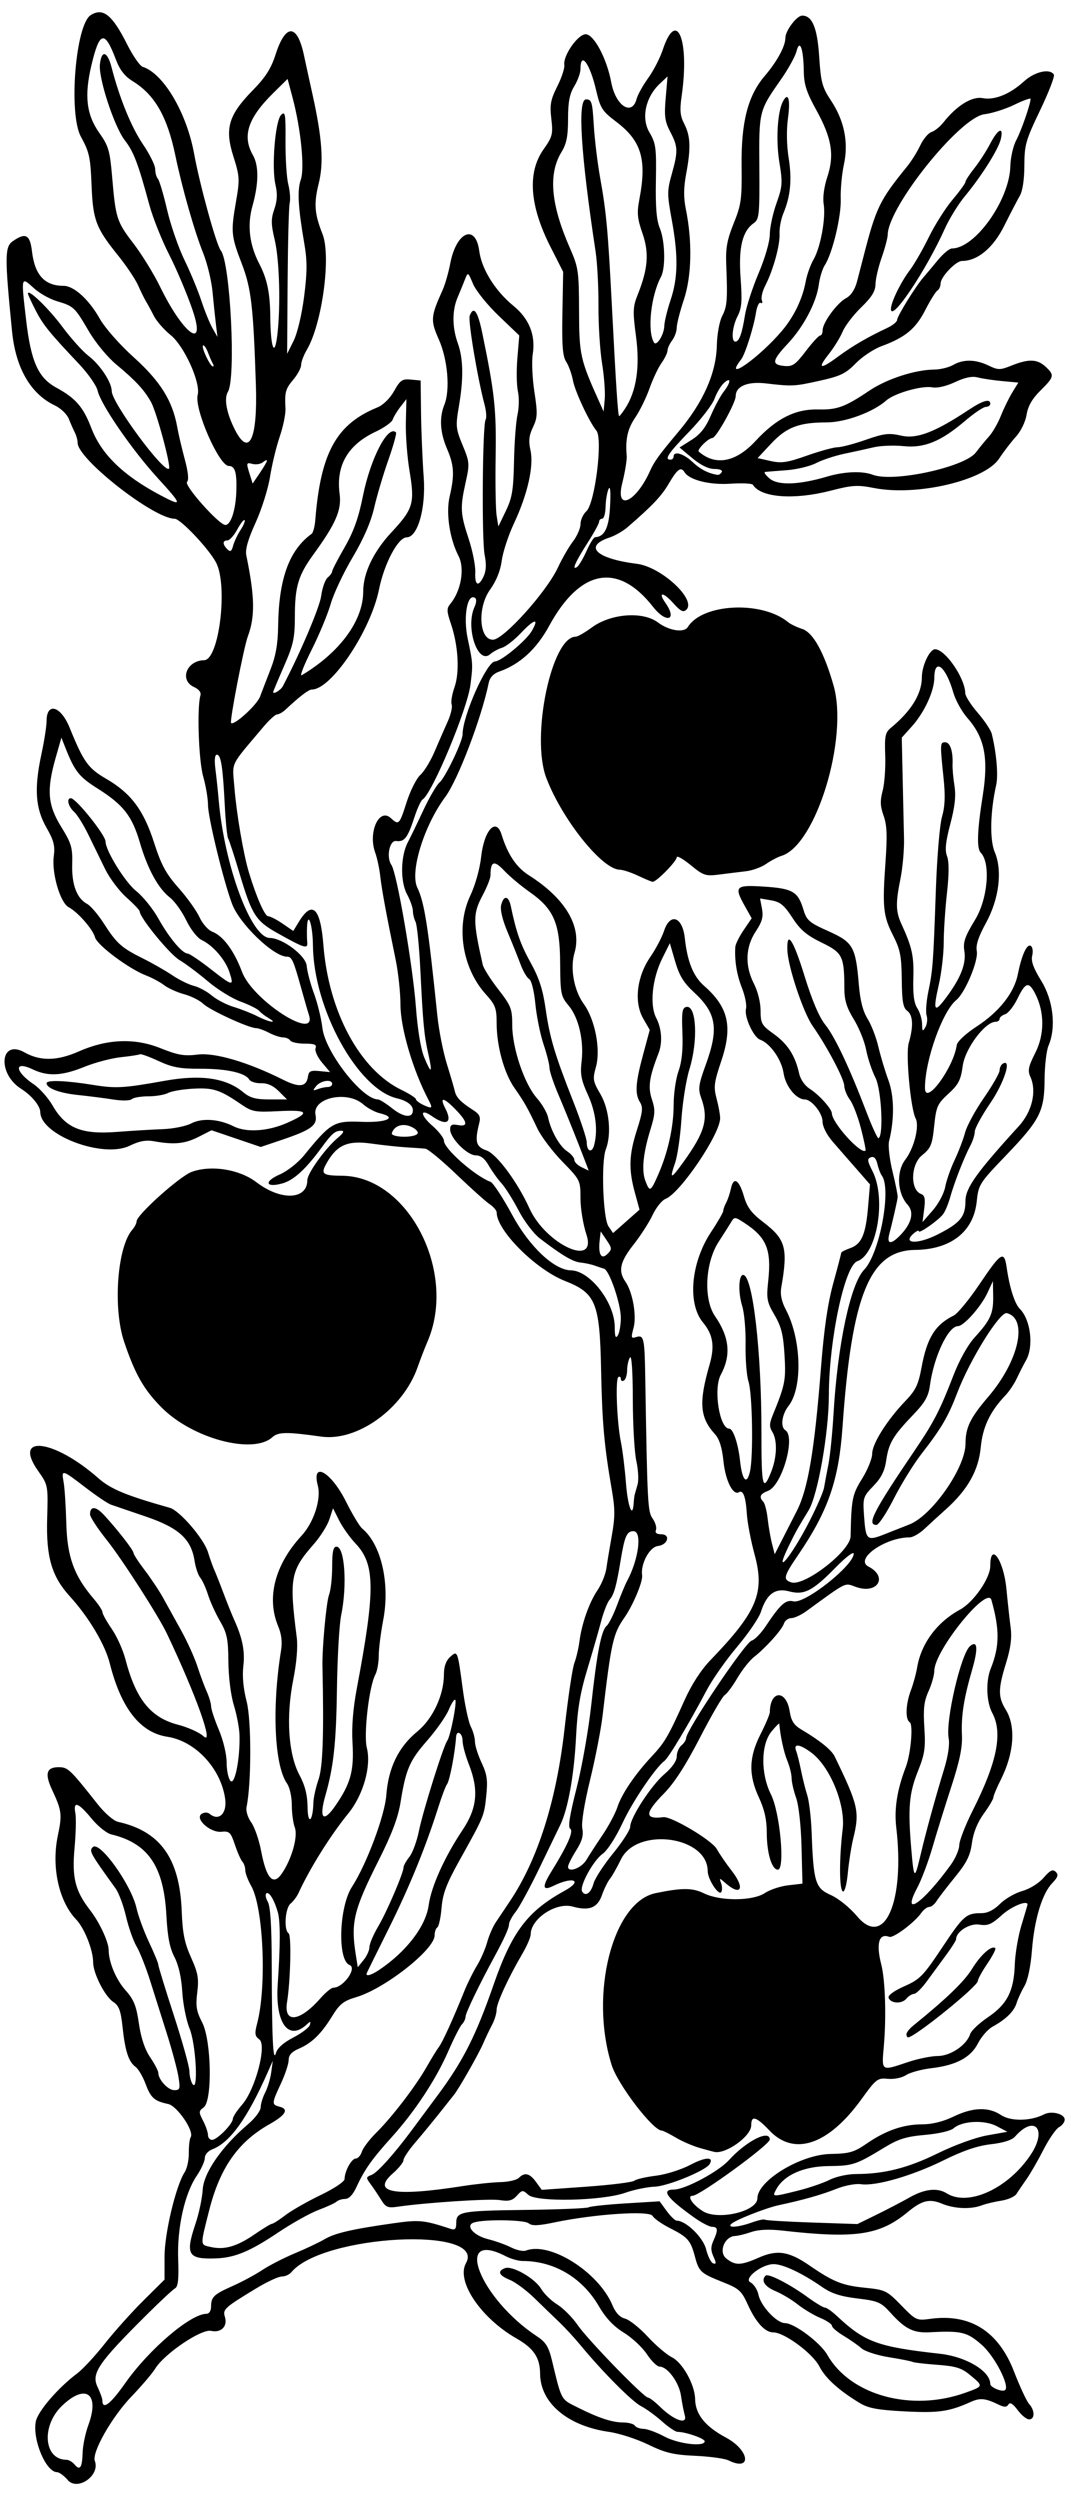 <?xml version="1.0" encoding="UTF-8" standalone="no"?>
<svg id="svg4160" xmlns:rdf="http://www.w3.org/1999/02/22-rdf-syntax-ns#" xmlns="http://www.w3.org/2000/svg" height="805" viewBox="0 0 345 805" width="345" version="1.1" xmlns:cc="http://creativecommons.org/ns#" xmlns:dc="http://purl.org/dc/elements/1.1/">
<path id="path4170" d="m21.836 798.53c-1.208-1.39-2.758-2.53-3.444-2.53-3.571 0-7.966-10.423-6.867-16.284 0.617-3.29 7.158-10.885 13.423-15.586 1.737-1.304 5.694-5.579 8.794-9.5 3.099-3.921 8.7-10.17 12.447-13.886l6.811-6.75v-7.382c0-7.542 3.654-22.851 6.499-27.227 0.759-1.167 1.354-3.938 1.324-6.157-0.031-2.219 0.244-4.521 0.611-5.114 1.185-1.918-4.373-10.065-7.282-10.672-4.418-0.923-5.583-1.958-7.249-6.441-0.879-2.364-2.324-4.828-3.211-5.477-2.257-1.65-3.376-5.05-4.203-12.774-0.575-5.367-1.154-6.948-2.987-8.149-2.724-1.79-6.502-9.22-6.502-12.79 0-3.936-2.81-11.002-5.486-13.796-5.561-5.806-7.991-16.896-5.896-26.909 1.448-6.919 1.304-8.064-1.857-14.852-2.407-5.16-1.803-7.25 2.104-7.25 3.027 0 3.615 0.557 12.635 11.97 2.234 2.826 5.104 5.307 6.5 5.618 13.675 3.046 19.896 11.778 20.541 28.83 0.265 7.011 0.906 10.187 3.001 14.853 2.252 5.017 2.561 6.758 1.999 11.251-0.55 4.4-0.278 6.062 1.579 9.647 3.013 5.817 3.353 25.281 0.479 27.383-1.608 1.175-1.621 1.505-0.17 4.311 0.865 1.67 1.572 3.74 1.572 4.59s0.591 1.55 1.313 1.55c1.596 0 6.687-5.15 6.687-6.77 0-0.638 1.335-2.68 2.965-4.538 4.274-4.868 8.071-19.214 5.569-21.043-1.455-1.064-1.56-1.86-0.687-5.202 3.121-11.949 2.001-37.367-1.95-44.254-1.043-1.82-1.897-4.09-1.897-5.05 0-0.959-0.407-2.17-0.904-2.693s-1.583-2.975-2.414-5.45c-1.366-4.072-1.784-4.473-4.388-4.214-3.628 0.361-8.705-4.297-6.302-5.782 0.844-0.522 1.889-0.517 2.526 0.011 3.009 2.498 5.69-0.132 5.002-4.906-1.409-9.77-9.605-18.53-18.614-19.91-8.76-1.33-14.914-9.19-18.564-23.7-1.519-6.04-6.78-14.85-12.836-21.5-5.852-6.43-7.67-12.64-7.316-24.99 0.31-10.82 0.306-10.84-2.94-15.45-8.324-11.829 5.133-10.196 19.389 2.353 4.04 3.556 8.926 5.583 23.066 9.571 3.184 0.898 10.968 9.949 12.298 14.3 0.625 2.043 1.542 4.615 2.039 5.715 0.497 1.1 1.83 4.475 2.964 7.5s2.671 6.85 3.416 8.5c2.715 6.012 3.527 10.138 2.958 15.017-0.372 3.189 0.013 7.264 1.069 11.32 1.567 6.015 1.556 26.415-0.018 33.924-0.275 1.312 0.352 3.41 1.495 5 1.083 1.506 2.521 5.664 3.197 9.239 1.668 8.83 3.856 11.265 6.596 7.34 3.243-4.646 5.342-12.052 4.238-14.955-0.528-1.38-0.958-4.63-0.958-7.22 0-2.646-0.682-5.687-1.556-6.934-4.056-5.79-4.893-24.512-1.913-42.775 0.45-2.757 0.151-5.273-0.935-7.872-3.811-9.121-1.056-19.783 7.516-29.082 3.976-4.313 6.409-11.785 5.264-16.164-2.108-8.06 4.27-4.457 9.068 5.123 2.05 4.095 4.39 7.994 5.2 8.666 6.166 5.117 9.059 17.704 6.792 29.552-0.79 4.128-1.436 9.294-1.436 11.482 0 2.188-0.49 4.893-1.089 6.013-2.028 3.789-3.827 19.328-2.735 23.628 1.486 5.853-1.156 15.177-5.972 21.08-5.727 7.019-12.402 17.687-16.06 25.666-0.515 1.123-1.657 2.64-2.54 3.372-1.772 1.47-2.235 8.578-0.625 9.574 0.943 0.583 0.603 15.288-0.511 22.124-1.139 6.985 4.073 6.397 10.755-1.213 1.641-1.869 3.505-3.399 4.141-3.399 3.236 0 7.773-6.35 5.234-7.324-3.945-1.514-3.407-18.68 0.79-25.171 4.698-7.266 10.563-22.917 11.052-29.491 0.655-8.818 3.933-15.547 9.993-20.512 5-4.098 8.568-11.752 8.568-18.385 0-2.524 0.667-4.411 1.979-5.599 2.423-2.193 2.411-2.222 4.108 10.459 0.698 5.213 1.861 10.613 2.584 12 0.724 1.387 1.319 3.539 1.322 4.783 0.003 1.244 0.968 4.306 2.143 6.806 1.762 3.749 2.025 5.613 1.5 10.636-0.685 6.553-0.693 6.572-8.62 20.797-4.196 7.529-5.394 10.696-5.777 15.266-0.265 3.171-0.878 6.01-1.361 6.309-0.483 0.299-0.879 1.461-0.879 2.583 0 4.547-16.068 17.18-25.309 19.899-4.009 1.179-5.286 2.189-7.672 6.068-3.542 5.756-6.556 8.698-10.768 10.507-2.275 0.977-3.253 2.067-3.26 3.632-0.005 1.23-1.13 4.644-2.5 7.586-3.021 6.49-3.036 6.775-0.385 7.468 3.034 0.793 1.93 2.683-3.281 5.618-10.129 5.706-15.963 14.021-19.433 27.698-2.963 11.68-2.994 11.08 0.608 11.87 4.359 0.957 8.351-0.208 13.981-4.08 2.734-1.88 5.277-3.42 5.651-3.42 0.374 0 2.297-1.238 4.274-2.75s7.082-4.428 11.344-6.479c4.474-2.153 7.75-4.352 7.75-5.203 0-2.468 2.243-6.568 3.593-6.568 0.7 0 1.588-0.995 1.974-2.212 0.386-1.216 2.456-3.949 4.601-6.072 5.11-5.059 12.692-14.952 16.261-21.217 1.567-2.75 3.367-5.675 4-6.5 1.131-1.473 4.599-9.107 8.179-18 0.996-2.475 2.808-6.124 4.025-8.109s2.694-5.36 3.28-7.5c0.586-2.14 1.858-5.068 2.827-6.507 0.968-1.438 3.015-4.494 4.549-6.791 9.001-13.478 14.98-32.398 17.588-55.648 1.113-9.93 2.524-19.369 3.135-20.975 0.611-1.607 1.347-4.732 1.636-6.946 0.76-5.82 3.116-12.502 5.827-16.525 1.297-1.925 2.58-5.075 2.85-7 0.27-1.925 1.068-6.727 1.773-10.67 1.04-5.815 1.041-8.556 0.01-14.5-2.489-14.34-3.133-21.551-3.484-39.008-0.43-21.39-1.7-24.489-11.624-28.389-9.462-3.718-22-16.266-22-22.016 0-0.652-1.012-1.86-2.25-2.684-1.238-0.824-6.063-5.151-10.724-9.615-4.66-4.464-9.161-8.189-10-8.278-0.84-0.089-3.551-0.278-6.026-0.421s-7.641-0.697-11.481-1.233c-7.519-1.049-10.952 0.444-14.234 6.189-2.076 3.634-1.494 4.124 4.966 4.185 21.28 0.2 37.122 31.067 27.434 53.453-0.83 1.919-2.265 5.635-3.188 8.258-4.688 13.325-19.407 23.904-30.998 22.28-11.228-1.574-13.855-1.538-15.799 0.213-6.239 5.621-25.736 0.391-35.613-9.554-5.739-5.76-8.572-10.73-12.1-21.19-3.665-10.87-2.23-30.53 2.632-36.08 0.76-0.87 1.383-2.09 1.383-2.71 0-2.053 13.921-14.541 17.748-15.922 6.336-2.286 15.387-0.834 20.866 3.349 7.908 6.03 16.386 5.67 16.386-0.71 0-2.176 5.89-10.333 9.85-13.641 1.762-1.472 2.147-2.221 1.15-2.235-2.054-0.028-3.044 0.81-6.436 5.449-5.046 6.902-8.943 10.472-12.534 11.483-5.465 1.539-6.163-0.562-0.945-2.845 2.488-1.089 5.942-3.812 7.915-6.239 8.496-10.457 9.591-11.095 18.406-10.728 8.162 0.339 11.82-1.369 5.915-2.763-1.552-0.366-3.946-1.656-5.321-2.866-5.191-4.569-16.461-2.097-15.367 3.371 0.675 3.376-1.308 4.847-10.89 8.081l-6.757 2.28-7.924-2.693-7.924-2.693-4.184 2.135c-4.347 2.218-7.853 2.573-14.17 1.435-2.763-0.498-4.833-0.129-8.066 1.436-8.54 4.134-28.635-3.439-28.74-10.832-0.029-2.028-2.771-5.366-6.176-7.519-7.786-4.923-6.768-16.141 1.065-11.739 5.12 2.877 10.551 2.785 17.525-0.3 9.093-4.021 17.961-4.378 26.26-1.055 5.661 2.266 7.686 2.613 12.062 2.066 5.534-0.691 16.222 2.462 27.482 8.108 5.187 2.601 7.529 2.32 7.996-0.959 0.259-1.818 0.856-2.112 3.719-1.83l3.411 0.336-2.619-3.113c-1.44-1.712-2.365-3.775-2.054-4.585 0.44-1.14-0.33-1.47-3.484-1.47-2.226 0-4.326-0.45-4.666-1-0.34-0.55-1.379-1.003-2.309-1.006-0.93-0.003-2.98-0.678-4.555-1.5-1.576-0.82-3.444-1.49-4.151-1.49-2.321 0-14.872-5.77-16.995-7.813-1.142-1.099-3.91-2.492-6.152-3.096-2.242-0.604-5.148-1.914-6.457-2.912-1.31-1-3.956-2.42-5.881-3.16-5.535-2.133-15.706-9.726-16.386-12.234-0.719-2.647-5.503-8.118-8.505-9.725-2.738-1.465-5.513-11.003-4.784-16.439 0.445-3.321-0.003-5.061-2.37-9.197-3.561-6.224-3.994-12.563-1.613-23.629 0.912-4.25 1.658-9.04 1.658-10.65 0-6.205 4.573-4.914 7.42 2.095 4.484 11.04 5.956 13.1 11.772 16.474 8.009 4.647 12.057 10.048 15.461 20.632 2.295 7.133 3.819 9.947 7.858 14.5 2.756 3.107 5.791 7.347 6.745 9.422 0.954 2.075 2.789 4.174 4.078 4.664 3.528 1.341 7.065 6.106 9.636 12.981 3.425 9.159 24.359 22.601 21.541 13.832-0.399-1.24-1.537-5.17-2.53-8.75-2.458-8.85-2.982-10-4.544-10-4.311 0-15.249-10.51-17.686-17-2.765-7.36-7.751-27.85-7.751-31.85 0-2.043-0.699-6.175-1.553-9.182-1.458-5.135-2.039-22.173-0.888-26.051 0.296-0.996-0.463-2.008-2.045-2.729-4.818-2.195-2.433-8.543 3.248-8.643 4.825-0.085 7.737-24.106 3.817-31.487-2.375-4.47-11.452-14.06-13.311-14.06-6.708 0-31.267-19.21-31.267-24.45 0-0.865-0.402-2.354-0.892-3.309-0.491-0.955-1.366-2.941-1.945-4.414-0.579-1.472-2.588-3.406-4.465-4.296-7.836-3.72-12.645-12.03-13.822-23.89-2.377-23.969-2.355-27.191 0.205-28.984 4.17-2.921 5.578-2.181 6.224 3.268 0.901 7.615 4.078 11.076 10.165 11.076 3.327 0 8.162 4.379 11.64 10.541 1.703 3.018 6.389 8.334 11.078 12.568 8.509 7.683 12.413 13.969 13.906 22.391 0.39 2.2 1.479 6.852 2.42 10.338 1.107 4.102 1.368 6.681 0.739 7.309-1.07 1.07 10.318 13.85 12.34 13.85 1.799 0 3.37-4.921 3.546-11.104 0.167-5.871-0.461-7.895-2.449-7.898-3.13-0.005-11.18-18.411-10.01-22.887 1.02-3.9-4.347-15.748-8.727-19.268-2.113-1.698-4.555-4.495-5.426-6.215-0.87-1.723-1.998-3.805-2.507-4.63s-1.642-3.123-2.519-5.108c-0.877-1.984-3.739-6.27-6.362-9.524-7.274-9.028-8.208-11.496-8.651-22.868-0.345-8.856-0.736-10.629-3.42-15.5-4.049-7.346-1.744-36.051 3.144-39.152 3.966-2.516 6.955-0.116 11.759 9.444 1.845 3.672 4.089 6.909 4.986 7.194 6.683 2.121 14.165 14.764 16.577 28.014 1.834 10.072 7.164 29.392 8.59 31.134 3.059 3.736 4.942 41.214 2.287 45.51-1.311 2.122-0.436 6.874 2.239 12.152 4.571 9.021 7.344 3.173 6.779-14.296-0.819-25.308-1.496-31.157-4.523-39.047-3.472-9.052-3.588-10.289-1.883-20.088 1.244-7.151 1.19-8.074-0.863-14.579-2.833-8.975-1.567-13.251 6.305-21.286 4.061-4.145 5.858-6.964 7.293-11.442 3.23-10.079 6.971-10.005 9.149 0.18 0.677 3.169 1.86 8.584 2.628 12.032 3.252 14.603 3.822 22.47 2.125 29.306-1.607 6.473-1.361 9.734 1.222 16.239 2.837 7.145-0.107 28.895-5.049 37.303-1.007 1.71-1.832 3.9-1.832 4.85 0 0.956-1.125 3.075-2.5 4.709-2.556 3.037-2.824 4.028-2.54 9.387 0.089 1.688-0.746 5.738-1.857 9s-2.515 9.08-3.122 12.93c-0.607 3.85-2.7 10.5-4.652 14.778-2.454 5.378-3.376 8.618-2.99 10.5 2.747 13.375 2.868 19.698 0.497 26.091-1.333 3.596-5.932 27.37-5.398 27.904 0.933 0.933 8.329-5.807 9.331-8.505 0.566-1.522 2.083-5.468 3.372-8.768 1.704-4.364 2.373-8.182 2.452-14 0.206-15.187 3.553-24.386 10.786-29.64 0.484-0.352 1.016-2.348 1.182-4.436 1.722-21.697 6.798-30.889 20.037-36.28 1.838-0.749 4.013-2.888 5.346-5.259 1.972-3.508 2.633-3.96 5.401-3.691l3.15 0.3 0.13 10.5c0.072 5.775 0.46 15.059 0.862 20.632 0.73 10.02-1.93 19.37-5.5 19.37-2.741 0-7.216 8.422-8.89 16.728-2.7 13.38-15.37 32.27-21.65 32.27-1.032 0-3.91 2.2-8.529 6.519-0.876 0.81-2.061 1.48-2.639 1.48-0.577 0-2.565 1.8-4.416 4-11.098 13.185-10.035 10.947-9.341 19.676 0.664 8.348 2.933 21.57 4.688 27.325 2.435 7.984 5.091 14 6.181 14 0.639 0 2.72 1.067 4.623 2.371l3.461 2.371 1.767-2.905c4.333-7.125 6.988-4.634 7.931 7.44 1.678 21.477 11.739 40.146 25.129 46.628 2.582 1.25 4.694 2.61 4.694 3.023 0 0.413 1.125 1.263 2.5 1.889 2.735 1.246 2.958 1.023 1.584-1.582-5.064-9.6-9.084-23.234-9.085-30.812-0.001-3.809-0.696-10.3-1.545-14.425-3.049-14.815-4.48-22.574-4.97-26.949-0.274-2.447-1.009-5.861-1.633-7.587-2.339-6.468 1.266-14.478 4.997-11.102 2.646 2.394 2.779 2.262 5.146-5.112 1.192-3.712 3.176-7.65 4.409-8.75s3.295-4.475 4.581-7.5 3.176-7.35 4.2-9.611c1.024-2.261 1.614-4.756 1.311-5.545-0.303-0.788 0.108-3.298 0.912-5.578 1.715-4.86 1.228-13.415-1.163-20.454-1.366-4.021-1.394-4.925-0.199-6.366 3.494-4.209 4.732-11.416 2.656-15.447-2.857-5.544-4.093-13.785-2.865-19.102 1.628-7.054 1.467-10.03-0.834-15.398-2.252-5.254-2.542-10.028-0.862-14.185 1.919-4.749 1.091-14.55-1.774-21.014-2.743-6.188-2.655-7.339 1.232-15.977 0.786-1.747 1.883-5.571 2.438-8.498 1.94-10.228 8.164-12.933 9.341-4.06 0.785 5.919 5.12 12.867 11.07 17.742 5.042 4.131 7.141 9.43 6.162 15.554-0.369 2.306-0.127 7.745 0.538 12.085 1.063 6.945 1.007 8.313-0.466 11.403-1.28 2.684-1.467 4.432-0.796 7.42 1.136 5.055-0.922 14.161-5.317 23.53-1.806 3.85-3.578 9.25-3.938 12-0.423 3.236-1.753 6.532-3.769 9.342-4.154 5.79-3.539 16.213 0.95 16.124 3.463-0.068 17.313-15.478 20.933-23.291 1.315-2.839 3.486-6.597 4.825-8.352s2.433-4.276 2.433-5.602c0-1.326 0.843-3.175 1.874-4.107 2.773-2.51 5.38-23.399 3.241-25.976-2.275-2.741-6.881-12.58-7.544-16.114-0.394-2.099-1.376-4.825-2.183-6.056-1.14-1.739-1.413-5.224-1.224-15.604l0.25-13.35-4.064-8c-6.76-13.283-7.53-23.96-2.27-31.416 2.886-4.095 3.097-4.919 2.518-9.847-0.535-4.551-0.239-6.16 1.921-10.463 1.405-2.796 2.425-5.899 2.267-6.895-0.47-2.949 4.35-9.879 6.87-9.879 2.656 0 6.815 7.811 8.238 15.469 1.403 7.554 6.655 11.023 8.161 5.391 0.369-1.38 2.056-4.421 3.748-6.757 1.692-2.336 3.8-6.426 4.685-9.088 4.51-13.577 8.713-3.156 6.071 15.051-0.638 4.394-0.46 6.238 0.844 8.76 2.027 3.92 2.185 7.784 0.655 15.993-0.855 4.589-0.889 7.738-0.124 11.5 2.123 10.435 1.882 21.582-0.63 29.106-1.27 3.805-2.31 7.885-2.31 9.055 0 1.174-0.661 3.007-1.468 4.075-0.807 1.068-1.482 2.547-1.5 3.287s-0.894 2.557-1.948 4.037c-1.054 1.48-2.785 5.15-3.847 8.154s-3.124 7.213-4.584 9.353c-2.486 3.645-3.234 6.992-2.767 12.382 0.108 1.249-0.542 5.217-1.445 8.816-2.311 9.216 4.427 6.159 9.013-4.088 1.312-2.932 2.958-5.194 9.046-12.433 8.066-9.591 12.217-18.924 12.423-27.932 0.081-3.56 0.84-7.708 1.721-9.413 1.603-3.1 1.764-5.178 1.299-16.722-0.208-5.148 0.294-7.877 2.413-13.118 2.419-5.984 2.663-7.756 2.54-18.5-0.161-14.106 2.016-22.575 7.433-28.924 3.99-4.674 6.67-9.604 6.67-12.269 0-2.332 3.66-7.185 5.42-7.185 3.245 0 4.867 3.927 5.476 13.254 0.538 8.23 0.968 9.824 3.805 14.106 4.296 6.484 5.703 13.497 4.144 20.646-0.66 3.022-1.11 7.969-1.01 10.994 0.195 5.653-2.669 17.556-5.143 21.37-0.76 1.171-1.626 3.99-1.925 6.264-0.748 5.684-4.881 13.539-9.99 18.99-5.089 5.43-5.309 6.774-1.173 7.178 2.699 0.263 3.604-0.355 6.955-4.75 2.119-2.779 4.21-5.052 4.647-5.052 0.437 0 0.795-0.763 0.795-1.696 0-2.433 4.625-8.765 7.543-10.327 1.607-0.86 2.859-2.766 3.549-5.403 0.587-2.241 1.47-5.649 1.964-7.574 4.168-16.26 5.213-18.428 14.212-29.5 1.341-1.65 3.223-4.671 4.182-6.713 0.959-2.042 2.588-3.981 3.621-4.309 1.033-0.328 2.765-1.724 3.85-3.103 4.22-5.365 9.181-8.446 12.575-7.809 3.919 0.735 8.822-1.253 13.434-5.447 3.404-3.095 8.293-4.186 9.561-2.133 0.335 0.542-1.663 5.72-4.441 11.507-4.623 9.632-5.051 11.134-5.065 17.765-0.009 4.471-0.568 8.2-1.46 9.743-0.795 1.375-3.059 5.732-5.032 9.683-3.55 7.123-8.6 11.315-13.62 11.315-1.97 0-6.87 5.163-6.87 7.246 0 0.9-0.46 1.921-1.022 2.268-0.562 0.348-2.33 3.187-3.928 6.309-3.09 6.037-6.433 8.79-14.107 11.621-2.507 0.925-6.238 3.412-8.291 5.527-3.155 3.251-4.923 4.111-11.426 5.558-8.371 1.862-8.967 1.893-17.506 0.894-5.92-0.69-9.72 0.91-9.72 4.09 0 2.17-6.3 13.49-7.51 13.49-1.272 0-5.076 3.78-4.399 4.371 5.368 4.687 11.917 3.47 18.272-3.394 6.779-7.322 12.861-10.363 20.352-10.174 5.942 0.15 8.551-0.815 16.286-6.02 5.657-3.807 14.721-6.755 20.96-6.818 1.947-0.019 4.665-0.679 6.04-1.465 3.331-1.904 7.186-1.856 11.379 0.144 3.197 1.525 3.744 1.525 7.554 0 5.435-2.175 8.229-2.073 10.879 0.395 2.928 2.728 2.812 3.266-1.645 7.679-2.678 2.652-4.026 4.998-4.473 7.789-0.365 2.276-1.834 5.306-3.417 7.046-1.527 1.679-3.97 4.865-5.429 7.08-4.635 7.041-26.477 12.177-40.283 9.473-5.334-1.045-7.019-0.942-13.975 0.853-11.828 3.052-22.49 2.247-25.048-1.89-0.274-0.443-3.545-0.6-7.27-0.349-6.684 0.45-13.208-1.188-14.763-3.704-1.153-1.866-2.3-1.049-5.007 3.571-2.42 4.129-5.312 7.188-13.394 14.165-1.435 1.238-4.031 2.723-5.77 3.298-8.477 2.806-4.29 6.812 8.845 8.464 7.851 0.987 19.215 11.515 15.929 14.756-0.989 0.976-1.867 0.54-4.251-2.116-3.287-3.66-5.028-3.658-2.464 0.003 3.908 5.58 0.249 6.661-4.037 1.193-11.302-14.418-23.48-12.18-33.458 6.149-4.083 7.501-9.458 12.403-16.158 14.739-1.8 0.628-2.948 1.881-3.306 3.611-2.373 11.451-9.919 31.225-14.035 36.778-6.838 9.225-11.407 24.052-8.975 29.126 2.306 4.81 3.478 12.297 6.46 41.247 0.481 4.675 1.853 11.65 3.048 15.5s2.349 7.795 2.564 8.767c0.453 2.044 1.893 3.55 5.761 6.026 2.277 1.458 2.644 2.236 2.091 4.437-1.475 5.878-1.026 7.512 2.382 8.67 3.252 1.105 10.021 10.229 13.789 18.586 5.274 11.696 21.973 19.362 18.367 8.432-1.05-3.17-1.9-8.38-1.9-11.6 0-5.782-0.068-5.92-5.838-11.835-3.211-3.291-6.851-8.126-8.089-10.744-3.117-6.589-4.162-8.435-7.327-12.946-3.34-4.77-5.75-13.5-5.75-20.87 0-4.821-0.403-5.894-3.495-9.317-7.595-8.407-9.703-21.798-4.998-31.745 1.61-3.403 3.083-8.663 3.506-12.519 0.945-8.607 4.839-12.82 6.585-7.124 1.935 6.314 4.746 10.513 8.727 13.038 11.907 7.551 17.239 16.624 14.74 25.082-1.445 4.892-0.149 12.034 2.965 16.332 3.676 5.075 5.541 14.685 3.951 20.364-1.092 3.9-0.978 4.584 1.453 8.733 2.855 4.872 3.635 12.879 1.734 17.799-1.544 3.996-0.916 22.155 0.857 24.767l1.474 2.172 4.263-3.768 4.263-3.768-1.501-5.5c-2.06-7.549-1.903-12.185 0.687-20.225 1.802-5.596 1.987-7.226 1-8.807-1.727-2.765-1.513-6.214 0.95-15.342l2.162-8.011-2.105-3.657c-3.028-5.261-2.086-13.471 2.275-19.815 1.755-2.554 3.747-6.33 4.427-8.393 1.978-6.002 5.956-4.604 6.705 2.356 0.811 7.533 2.72 12.258 6.179 15.295 7.875 6.914 9.294 13.104 5.555 24.234-2.335 6.953-2.509 8.356-1.5 12.128 0.627 2.346 1.141 5.174 1.141 6.284 0 5.134-12.9 24.176-17.602 25.983-1.156 0.444-3.027 2.776-4.159 5.183-1.131 2.407-3.898 6.705-6.148 9.552-4.343 5.494-5.004 8.487-2.624 11.885 2.365 3.376 3.709 11.052 2.624 14.982-0.858 3.106-0.77 3.401 0.858 2.885 2.458-0.78 2.714 0.315 2.916 12.484 0.687 41.545 0.798 43.681 2.397 45.964 0.873 1.246 1.348 2.889 1.056 3.651-0.353 0.919 0.202 1.385 1.649 1.385 3.176 0 2.239 3.416-1.042 3.799-2.675 0.312-5.603 5.764-5.062 9.425 0.291 1.971-2.882 9.562-5.672 13.57-3.7 5.314-4.269 7.865-7.074 31.706-0.518 4.4-2.329 13.692-4.024 20.649-1.875 7.693-2.85 13.811-2.489 15.615 0.437 2.184-0.092 4.051-2.005 7.081-1.429 2.264-2.598 4.606-2.598 5.205 0 2.069 4.354 0.442 5.925-2.214 0.867-1.466 3.2-5.066 5.186-8 1.986-2.934 4.146-6.987 4.801-9.006 1.366-4.211 5.659-10.541 11.073-16.329 4.168-4.455 5.335-6.453 10.513-18 2.302-5.133 5.316-9.792 8.409-13 14.993-15.549 17.546-21.653 14.193-33.947-1.208-4.429-2.338-10.358-2.511-13.176-0.331-5.384-1.191-7.741-2.525-6.917-1.897 1.173-4.346-3.687-4.989-9.899-0.465-4.494-1.315-7.208-2.749-8.782-4.898-5.376-5.266-10.158-1.726-22.433 1.701-5.899 1.117-9.617-2.128-13.525-5.092-6.134-3.899-19.344 2.635-29.185 2.141-3.225 3.893-6.269 3.893-6.764 0-0.495 0.423-1.681 0.94-2.636 0.517-0.955 1.208-3.006 1.537-4.558 0.837-3.954 2.607-2.889 4.183 2.516 1.044 3.579 2.425 5.417 6.286 8.361 7.18 5.476 7.957 8.339 5.725 21.099-0.37 2.116 0.117 4.422 1.478 7 5.042 9.548 5.48 25.187 0.87 31.048-2.148 2.73-2.676 6.773-1.019 7.797 3.409 2.107-1.072 17.817-5.569 19.526-2.575 0.979-3.004 1.97-1.528 3.524 0.497 0.522 1.128 2.975 1.403 5.45 0.275 2.475 0.897 6.063 1.382 7.973l0.882 3.473 2.034-3.973c1.119-2.185 3.409-6.673 5.089-9.973 3.622-7.113 5.701-19.45 7.798-46.263 0.967-12.367 2.162-20.559 3.948-27.059 1.409-5.127 2.561-9.538 2.561-9.802 0-0.264 1.288-0.929 2.862-1.478 3.688-1.286 5.035-4.384 5.79-13.309l0.611-7.226-4.381-5.02c-2.43-2.75-5.86-6.7-7.65-8.76-1.95-2.27-3.25-4.85-3.25-6.49 0-2.67-3.54-7.08-5.68-7.08-2.798 0-6.233-4.234-6.867-8.464-0.66-4.401-4.302-9.602-7.546-10.776-2.159-0.781-5.217-7.469-4.561-9.975 0.291-1.114-0.3-4.131-1.314-6.704-1.669-4.235-2.409-8.808-2.133-13.191 0.056-0.886 1.266-3.326 2.688-5.423l2.587-3.812-2.087-3.713c-3.701-6.585-3.235-7.08 6.08-6.477 9.225 0.598 10.935 1.598 12.679 7.418 1.037 3.46 1.851 4.162 8.036 6.927 7.972 3.564 8.795 5.007 9.809 17.186 0.429 5.149 1.312 8.603 2.813 11.005 1.203 1.925 2.768 5.975 3.476 9 0.708 3.025 2.158 7.858 3.222 10.741 1.908 5.171 1.996 12.636 0.231 19.667-0.357 1.424 0.149 5.848 1.125 9.832s1.718 7.696 1.649 8.251c-0.167 1.346-1.761 8.328-2.685 11.759-0.955 3.548 0.625 3.582 3.87 0.082 3.373-3.637 4.121-7.105 2.033-9.413-3.361-3.713-3.73-10.654-0.773-14.531 2.857-3.746 4.624-10.808 3.331-13.315-1.631-3.162-3.245-20.741-2.224-24.219 1.563-5.327 1.403-9.015-0.452-10.371-1.356-0.991-1.711-3.002-1.786-10.11-0.08-7.554-0.495-9.662-2.796-14.182-3.191-6.269-3.482-9.092-2.442-23.691 0.606-8.501 0.466-11.881-0.615-14.878-1.091-3.023-1.158-4.786-0.307-8 0.601-2.267 0.975-7.377 0.832-11.354-0.229-6.367-0.002-7.443 1.894-9 6.51-5.35 9.91-10.91 9.91-16.22 0-3.72 2.534-9.063 4.276-9.016 3.311 0.09 9.639 9.323 9.702 14.156 0.012 0.929 1.82 3.766 4.017 6.305 2.197 2.538 4.237 5.603 4.533 6.811 1.511 6.163 2.124 13.306 1.412 16.462-1.921 8.517-2.121 17.662-0.471 21.557 2.547 6.014 1.413 15.134-2.848 22.897-2.407 4.386-3.291 7.088-2.93 8.963 0.596 3.098-3.744 13.474-6.616 15.817-4.461 3.639-10.074 19.404-10.075 28.297-0.001 5.974 9.167-6.376 10.237-13.792 0.169-1.171 2.85-3.671 6.492-6.054 7.217-4.722 12.002-10.8 13.184-16.746 1.232-6.198 2.927-9.923 4.166-9.157 0.597 0.369 0.808 1.764 0.471 3.109-0.443 1.766 0.363 4.02 2.919 8.161 3.875 6.278 4.845 14.98 2.327 20.867-0.662 1.548-1.23 6.415-1.261 10.815-0.073 10.353-1.454 13.067-12.507 24.581-8.47 8.824-8.79 9.328-9.346 14.712-1.008 9.765-8.304 15.516-19.849 15.645-14.592 0.163-20.423 14.384-23.397 57.063-1.192 17.113-4.636 27.025-14.315 41.205-4.657 6.822-4.925 7.905-2.178 8.777 4.262 1.353 19.004-10.094 19.101-14.831 0.246-12.049 0.522-13.435 3.706-18.556 1.788-2.875 3.25-6.503 3.25-8.061 0-3.21 4.801-10.823 10.693-16.955 3.309-3.444 4.175-5.237 5.192-10.758 1.762-9.56 4.394-13.81 10.372-16.746 1.234-0.606 4.946-5.109 8.249-10.007 7.088-10.511 8.007-11.068 8.832-5.355 0.926 6.409 2.56 11.541 4.197 13.177 3.527 3.527 4.568 12.124 2.011 16.609-0.784 1.375-2.1 3.952-2.924 5.726-0.825 1.775-2.475 4.25-3.667 5.5-5.006 5.249-7.363 10.215-7.998 16.857-0.708 7.399-4.231 13.628-11.263 19.916-2.153 1.925-5.23 4.737-6.838 6.25s-3.768 2.75-4.8 2.75c-7.911 0-17.837 7.027-13.265 9.391 6.462 3.341 2.88 9.065-4.094 6.543-3.679-1.33-2.587-1.867-15.898 7.816-1.701 1.238-3.896 2.25-4.878 2.25-0.982 0-2.039 0.787-2.35 1.75-0.646 1.999-5.839 7.797-9.633 10.753-1.41 1.098-3.816 4.137-5.348 6.752-1.532 2.615-3.369 5.09-4.082 5.5-0.713 0.41-4.312 6.594-7.997 13.744-4.583 8.891-8.25 14.574-11.605 17.982-6.237 6.335-6.289 8.375-0.194 7.603 2.609-0.33 15.692 7.461 17.228 10.26 0.859 1.564 3.019 4.714 4.801 7 4.445 5.701 3.021 8.374-2.081 3.906-1.91-1.673-1.969-1.669-1.325 0.09 0.37 1.012 0.393 2.292 0.052 2.845-0.823 1.332-4.37-4.121-4.379-6.732-0.036-11.258-22.773-14.338-27.933-3.784-1.299 2.657-2.917 5.506-3.595 6.331-0.678 0.825-1.815 3.15-2.526 5.166-1.461 4.142-4.116 5.18-9.467 3.702-5.349-1.477-13.461 3.907-13.497 8.959-0.007 0.92-1.198 3.698-2.648 6.173-4.61 7.88-8.33 15.96-8.33 18.1 0 1.144-0.635 3.274-1.41 4.734-0.776 1.46-2.103 4.25-2.95 6.2-1.491 3.434-7.749 14.423-9.371 16.454-0.439 0.55-2.584 3.25-4.767 6-2.183 2.75-5.663 6.976-7.735 9.391-2.072 2.415-3.767 4.956-3.767 5.646 0 0.691-1.544 2.611-3.43 4.267-7.057 6.196 0.357 7.547 22.43 4.087 4.125-0.647 9.615-1.224 12.2-1.284s5.263-0.67 5.95-1.358c1.891-1.891 3.489-1.517 5.539 1.298l1.856 2.548 14.339-1.018c7.887-0.56 14.852-1.426 15.478-1.924 0.626-0.498 3.747-1.222 6.934-1.607 3.249-0.393 8.184-1.957 11.23-3.56 4.806-2.528 7.584-2.593 6.069-0.142-1.281 2.073-13.436 7.059-17.608 7.223-2.469 0.097-6.751 0.978-9.518 1.958-7.412 2.626-28.582 3.089-31.24 0.684-1.81-1.638-1.997-1.625-3.713 0.272-1.422 1.571-2.591 1.871-5.489 1.408-3.304-0.528-24.052 0.824-33.028 2.153-3.024 0.448-3.733 0.14-5.213-2.262-0.942-1.529-2.456-3.788-3.365-5.02-1.56-2.115-1.541-2.282 0.347-3 1.785-0.679 7.148-6.636 12.702-14.108 1.084-1.459 4.975-6.702 8.647-11.652 8.097-10.916 12.217-19.075 17.926-35.5 5.92-17.033 10.926-23.648 22.856-30.203 6.072-3.337 2.806-4.738-3.648-1.565-3.501 1.721-3.677 0.328-0.59-4.659 5.218-8.431 7.234-13.018 6.044-13.754-0.776-0.48-0.163-4.385 2.041-13.002 1.733-6.774 3.863-18.841 4.734-26.816 1.839-16.85 3.253-24.1 4.97-25.5 0.675-0.55 2.189-3.578 3.366-6.728s2.571-6.525 3.099-7.5c3.85-7.08 5.06-16.26 2.16-16.26-2.131 0-2.845 1.624-4.111 9.354-1.354 8.263-2.132 11.048-3.542 12.675-0.729 0.841-1.969 3.991-2.756 7-0.787 3.009-2.793 9.971-4.458 15.471-2.305 7.615-3.167 12.789-3.615 21.693-0.615 12.226-2.575 23.216-5.048 28.307-0.801 1.65-3.876 8.009-6.832 14.131-2.956 6.122-6.349 12.37-7.541 13.885-1.2 1.51-2.17 3.33-2.17 4.03 0 1.21-1.56 4.69-4.7 10.45-4.8 8.82-9.3 18.15-9.3 19.28 0 0.727-0.513 1.835-1.14 2.462-0.627 0.627-2.612 4.525-4.411 8.661-3.969 9.127-10.786 19.465-18.365 27.851-6.246 6.91-8.704 10.4-11.268 15.998-1.082 2.362-2.402 3.75-3.567 3.75-1.017 0-2.276 0.391-2.799 0.869-0.522 0.478-3.14 1.684-5.816 2.68-2.676 0.996-8.526 4.264-13 7.261-9.109 6.102-13.929 8.111-19.999 8.337-9.088 0.338-9.99-1.186-6.622-11.185 1.107-3.287 2.146-8.213 2.309-10.949 0.325-5.464 6.196-13.926 14.623-21.08 2.224-1.888 4.049-4.333 4.056-5.433s0.655-3.235 1.442-4.743c0.787-1.509 1.664-4.434 1.948-6.5l0.517-3.76-1.542 3.5c-6.621 15.03-12.242 22.86-17.967 25.04-1.361 0.52-2.399 1.73-2.399 2.8 0 1.037-1.163 3.599-2.584 5.693-3.925 5.784-6.371 16.782-5.993 26.949 0.233 6.27-0.031 8.763-0.984 9.296-0.717 0.401-4.702 4.103-8.857 8.227-15.89 15.772-18.212 19.15-16.149 23.497 0.862 1.817 1.568 3.772 1.568 4.344 0 3.238 2.542 1.325 7.388-5.561 7.653-10.88 21.034-22.29 26.138-22.29 0.857 0 1.48-0.942 1.488-2.25 0.022-3.209 0.814-3.972 6.985-6.724 3.025-1.349 7.31-3.658 9.523-5.131s6.938-3.895 10.5-5.383 7.827-3.507 9.477-4.486c3.35-1.988 8.779-3.26 21.858-5.121 8.775-1.248 10.093-1.126 18.892 1.756 1.354 0.443 1.75 0.005 1.75-1.937 0-3.642 1.46-3.912 22.603-4.181 10.507-0.134 19.534-0.509 20.061-0.835 0.527-0.326 5.881-0.893 11.897-1.262l10.939-0.669 2.28 3.112c1.254 1.711 2.696 3.112 3.206 3.112 3.007 0 8.561 5.402 9.505 9.245 0.555 2.259 1.58 4.293 2.279 4.521 1.008 0.329 1.026-0.12 0.089-2.176-0.899-1.972-0.903-3.197-0.019-5.137 1.557-3.418 1.462-4.453-0.409-4.453-0.863 0-3.451-1.339-5.75-2.976-8.85-6.3-10.84-9.03-6.58-9.03 3.593 0 14.326-5.73 17.721-9.461 5.64-6.2 13.17-10 13.17-6.64 0 1.65-22.58 18.1-24.84 18.1-1.967 0-0.027 2.916 3.312 4.98 4.912 3.036 17.533 0.052 17.533-4.145 0-5.655 13.911-14.107 23.526-14.294 6.17-0.12 7.601-0.532 11.739-3.379 6.104-4.199 11.792-6.161 17.865-6.161 3.156 0 6.71-0.883 10.061-2.5 6.25-3.015 11.276-3.175 15.308-0.486 3.119 2.08 9.606 1.974 13.843-0.227 2.397-1.245 6.657-0.159 6.657 1.697 0 0.795-0.814 1.881-1.808 2.413-0.994 0.532-3.261 3.811-5.036 7.285-1.776 3.475-4.224 7.726-5.442 9.447-1.218 1.721-2.664 3.855-3.214 4.741-0.55 0.886-2.763 1.88-4.917 2.209-2.154 0.329-4.996 1.008-6.315 1.509-3.527 1.341-8.853 1.112-12.833-0.551-3.985-1.665-6.448-1.059-10.991 2.704-9.032 7.481-16.838 8.633-40.444 5.967-4.308-0.487-7.68-0.327-10 0.473-1.925 0.664-4.236 1.232-5.135 1.263-3.436 0.119-5.453 5.162-2.894 7.234 2.891 2.341 4.707 2.294 10.504-0.27 5.893-2.607 9.667-2.031 16.214 2.472 7.744 5.327 10.645 6.497 17.932 7.232 6.587 0.664 7.084 0.904 11.718 5.665 4.714 4.843 4.956 4.955 9.354 4.352 12.841-1.76 21.955 3.964 26.972 16.94 1.889 4.886 4.087 9.605 4.885 10.486 1.877 2.074 1.865 4.945-0.02 4.945-0.809 0-2.469-1.351-3.69-3.002-1.526-2.064-2.453-2.625-2.965-1.796-0.561 0.908-1.317 0.931-3.06 0.093-4.45-2.14-6.021-2.291-9.156-0.884-6.899 3.096-10.294 3.58-21.166 3.016-8.711-0.452-11.715-1.007-14.491-2.678-6.724-4.048-11.092-8.005-13.029-11.802-2.15-4.19-11.28-10.95-14.8-10.95-2.734 0-5.667-3.213-8.347-9.143-1.898-4.199-2.796-5.007-7.743-6.967-7.35-2.912-7.887-3.395-9.187-8.257-1.416-5.298-2.272-6.277-8.04-9.2-2.616-1.326-5.145-3.105-5.62-3.954-0.994-1.777-18.72-0.596-31.629 2.107-5.226 1.094-7.215 1.163-8.271 0.287-1.384-1.148-14.121-1.35-17.597-0.279-2.976 0.917-0.213 4.214 4.516 5.387 2.328 0.577 5.671 1.775 7.428 2.662 1.757 0.887 3.902 1.341 4.767 1.009 7.753-2.975 23.408 6.92 27.88 17.622 1.006 2.408 2.385 3.869 4.046 4.286 1.386 0.348 4.663 2.951 7.284 5.786s6.129 5.828 7.796 6.653c3.456 1.71 7.425 8.859 7.495 13.5 0.072 4.841 3.245 8.799 9.89 12.341 7.707 4.108 8.498 11.115 0.83 7.354-1.2-0.589-6.008-1.245-10.683-1.459-7.062-0.323-9.628-0.936-15.166-3.627-3.666-1.781-9.328-3.614-12.581-4.074-13.351-1.887-22.167-9.318-22.231-18.739-0.035-5.174-2.03-8.155-7.584-11.333-11.56-6.614-19.527-18.48-16.29-24.263 6.677-11.931-46.194-9.194-56.241 2.911-0.637 0.77-2.024 1.39-3.087 1.39-1.063 0-4.72 1.688-8.128 3.752-10.317 6.247-10.963 6.83-10.208 9.207 0.97 3.058-1.195 5.264-4.463 4.546-3.136-0.689-15.035 7.356-17.979 12.156-0.958 1.561-4.397 5.599-7.643 8.973-6.305 6.553-12.845 18.048-11.807 20.754 1.787 4.657-5.567 9.81-8.759 6.139zm4.783-8.866c0.066-2.288 0.898-6.274 1.851-8.858 3.736-10.131-0.872-13.487-8.491-6.186-6.777 6.49-5.876 17.38 1.439 17.38 0.735 0 1.906 0.686 2.602 1.524 1.74 2.097 2.459 1.029 2.599-3.863zm200.38-3.61c0-0.907-6.104-3.03-8.747-3.041-0.686-0.003-2.936-1.519-5-3.369s-5.103-4.056-6.753-4.902c-2.928-1.502-12.488-11.122-19.5-19.625-1.925-2.334-5.004-5.676-6.843-7.427s-5.439-5.229-8-7.729c-2.562-2.501-6.12-5.143-7.907-5.871-3.574-1.457-4.142-2.803-1.595-3.78 2.366-0.908 9.65 3.251 11.664 6.66 0.939 1.59 3.283 3.864 5.208 5.054s4.871 4.155 6.545 6.588c3.294 4.788 21.364 23.395 22.72 23.395 0.456 0 2.193 1.334 3.861 2.965 4.418 4.319 8.813 5.87 7.956 2.807-0.35-1.25-0.909-4.135-1.243-6.412-0.631-4.301-4.355-9.359-6.892-9.359-0.795 0-2.635-1.797-4.088-3.993-1.453-2.196-4.8-5.321-7.436-6.943-3.328-2.048-5.812-4.692-8.123-8.648-5.3-9.07-14.37-14.42-24.43-14.42-1.375 0-3.825-0.685-5.443-1.521-17.195-8.892-8.443 13.588 10.041 25.789 2.84 1.874 3.748 3.341 4.815 7.771 3.105 12.89 2.84 12.389 7.912 14.941 7.018 3.53 11.376 4.988 14.964 5.005 1.755 0.008 3.469 0.465 3.809 1.015 0.34 0.55 1.604 1.02 2.809 1.045 1.205 0.025 4.216 1.129 6.691 2.455 4.505 2.412 13 3.423 13 1.547zm84.01-15.648c5.843-2.101 5.837-2.077 1.502-5.674-2.771-2.3-4.589-2.866-10.618-3.309-4.001-0.294-7.562-0.711-7.914-0.929-0.351-0.217-3.752-0.892-7.558-1.5-3.833-0.612-7.812-1.899-8.921-2.885-1.101-0.979-3.689-2.789-5.752-4.023s-3.75-2.68-3.75-3.213-1.688-1.674-3.75-2.535c-2.062-0.861-5.325-2.811-7.25-4.333s-5.188-3.472-7.25-4.333c-3.444-1.438-4.682-3.401-3.126-4.958 0.826-0.826 7.734 2.71 13.51 6.916 2.549 1.856 5.071 3.374 5.604 3.374s2.273 1.221 3.866 2.713c8.993 8.425 13.08 9.919 33.252 12.16 8.39 0.932 16.144 5.597 16.144 9.713 0 1.137 3.998 2.749 4.808 1.939 1.461-1.461-3.439-10.911-7.523-14.505-4.758-4.189-6.532-4.615-16.947-4.072-5.055 0.263-7.757-1.081-12.339-6.139-3.224-3.559-4.078-3.934-10.823-4.752-5.457-0.662-8.361-1.611-11.397-3.723-6.36-4.425-12.546-7.338-15.564-7.329-3.806 0.011-9.759 4.634-7.515 5.835 1.119 0.599 2.292 2.379 2.608 3.956 0.738 3.692 5.883 9.204 8.59 9.204 2.977 0 11.408 6.329 13.612 10.218 7.389 13.041 27.101 18.437 44.499 12.181zm-68.796-54.813c2.042-0.729 3.904-1.135 4.137-0.903 0.233 0.233 7.042 0.646 15.131 0.92l14.708 0.497 6.155-3.012c3.385-1.657 8.173-4.154 10.64-5.55 4.883-2.763 8.957-3.216 11.975-1.331 7.015 4.381 19.999-1.645 27.176-12.612 5.314-8.121 1.07-12.758-5.172-5.651-0.98 1.116-3.781 2.003-7.739 2.451-4.334 0.49-8.958 2.063-15.345 5.218-10.045 4.962-21.786 8.348-26.532 7.652-1.71-0.251-5.204 0.411-7.949 1.507-4.68 1.868-10.81 3.606-18.399 5.216-4.236 0.899-14.132 4.796-15.45 6.084-1.384 1.353 2.259 1.087 6.664-0.485zm14.722-10.215c3.61-0.896 8.233-2.471 10.274-3.5 2.077-1.048 5.819-1.874 8.5-1.877 9.11-0.011 16.706-1.926 26.29-6.629 5.509-2.703 12.23-5.147 16-5.818l6.5-1.157-3.416-1.806c-3.941-2.084-11.107-1.74-13.875 0.665-0.988 0.859-4.873 1.762-9.209 2.141-6.043 0.528-8.568 1.305-13 4-9.263 5.634-10.254 5.965-18.073 6.038-8.088 0.076-14.432 2.91-16.919 7.557-1.299 2.428-1.302 2.428 6.929 0.386zm-199.44-36.63c-0.375-2.337-2.032-8.525-3.682-13.75s-4.108-13.005-5.463-17.289c-1.355-4.284-3.317-9.237-4.361-11.006-1.044-1.769-2.574-6.115-3.4-9.657-0.826-3.542-2.332-7.59-3.347-8.994-8.229-11.395-8.61-12.085-7.349-13.321 2.188-2.145 12.386 12.087 14.081 19.648 0.572 2.554 2.387 7.494 4.034 10.978 1.645 3.48 2.992 6.75 2.992 7.25 0 0.506 2.25 7.835 5 16.288 2.75 8.453 5.007 16.545 5.015 17.984 0.008 1.439 0.452 3.291 0.985 4.116 1.956 3.027 1.135-12.802-0.925-17.815-1.059-2.577-2.121-7.915-2.361-11.863-0.281-4.615-1.182-8.608-2.525-11.184-1.517-2.911-2.223-6.553-2.582-13.322-0.844-15.932-5.861-23.312-17.793-26.177-1.477-0.355-4.344-2.668-6.37-5.142-4.213-5.141-5.927-5.721-5.17-1.747 0.288 1.512 0.172 6.575-0.257 11.25-0.88 9.575 0.188 13.832 5.04 20.093 3.016 3.892 5.939 10.172 5.948 12.779 0.013 3.904 2.375 9.546 5.42 12.949 2.689 3.004 3.482 4.971 4.32 10.718 0.68 4.663 1.909 8.339 3.64 10.89 1.437 2.12 2.613 4.36 2.613 4.99 0 2.18 3.13 5.58 5.145 5.58 1.83 0 1.964-0.421 1.349-4.25zm36.982-12.701c2.7-1.402 5.104-3.224 5.342-4.05 0.349-1.21 0.177-1.259-0.892-0.25-5.96 5.623-10.319-0.252-9.469-12.76 0.856-12.592 0.874-20.298 0.052-23.228-1.087-3.877-2.773-6.717-3.662-6.168-0.469 0.29-0.288 1.512 0.401 2.716 0.875 1.53 1.264 7.761 1.29 20.689 0.048 23.432 0.427 31.342 1.346 28.049 0.442-1.585 2.417-3.351 5.593-5zm27.554-21.7c8.821-5.879 15.138-14.106 16.063-20.921 0.813-5.992 5.088-15.475 10.898-24.176 4.743-7.103 5.294-12.927 2.012-21.255-1.1-2.791-2-6.182-2-7.537 0-2.459-1.925-3.58-2.083-1.213-0.344 5.155-2.07 14.157-2.925 15.25-0.43 0.55-1.706 3.925-2.836 7.5-4.011 12.695-9.321 25.679-15.944 38.989-3.692 7.419-6.862 13.832-7.045 14.25-0.556 1.27 1.246 0.856 3.861-0.887zm-3.03-7.42c0-1.015 1.279-4.014 2.841-6.664 2.824-4.789 8.159-17.249 8.159-19.055 0-0.52 0.845-2.019 1.878-3.332 1.033-1.313 2.419-5.086 3.08-8.385 1.255-6.261 7.847-27.263 9.102-28.998 1.036-1.432 3.217-12.556 2.586-13.187-0.291-0.291-1.236 1.164-2.101 3.234-0.865 2.069-3.975 6.506-6.911 9.858-5.718 6.529-6.888 9.237-8.617 19.952-0.787 4.881-2.795 10.211-6.969 18.5-8.132 16.149-9.094 20.11-7.43 30.601l0.628 3.957 1.877-2.318c1.04-1.27 1.88-3.14 1.88-4.16zm72.203-20.501c0.437-1.613 3.27-5.97 6.296-9.683s5.502-7.565 5.502-8.559c0-2.918 6.749-13.283 11.041-16.957 2.482-2.124 3.959-4.247 3.959-5.689 0-1.265 0.675-2.86 1.5-3.545 0.825-0.685 1.5-1.713 1.5-2.285 0-2.553 19.053-30.916 21.133-31.46 0.953-0.249 2.978-2.321 4.499-4.604 4.754-7.131 6.461-8.666 8.945-8.042 3.651 0.916 19.422-11.547 19.422-15.349 0-0.818-2.587 1.154-5.75 4.383-7.487 7.645-10.213 9.046-15.073 7.749-4.443-1.186-7.208 0.828-9.066 6.607-0.619 1.925-4.057 6.973-7.639 11.218-3.582 4.245-8.005 10.545-9.828 14-5.66 10.729-12.264 21.778-13.616 22.782-2.873 2.135-10.211 12.972-13.375 19.755-2.231 4.783-4.973 9.048-6.528 10.156-3.046 2.169-7.591 10.526-6.599 12.132 1.083 1.752 2.83 0.511 3.676-2.611zm-90.26-25.93c0.047-1.65 0.787-5.018 1.646-7.484 1.407-4.042 1.769-14.345 1.281-36.516-0.127-5.792 1.247-20.683 2.122-22.983 0.56-1.46 1.01-5.55 1.01-9.09 0-4.79 0.35-6.43 1.38-6.43 2.668 0 3.518 12.393 1.515 22.114-0.61 2.963-1.222 13.711-1.36 23.886-0.232 17.13-1.082 24.96-3.699 34.054-2.143 7.448-0.738 9.031 3.104 3.496 5.008-7.216 6.151-11.359 5.612-20.35-0.31-5.173 0.16-11.045 1.418-17.718 5.969-31.664 5.893-39.798-0.435-46.481-1.823-1.925-4.201-5.268-5.286-7.429l-1.972-3.929-1.186 3.595c-0.652 1.977-2.898 5.545-4.99 7.929-7.54 8.592-7.968 10.932-5.505 30.109 0.379 2.951-0.049 8.108-1.12 13.5-2.378 11.975-1.616 23.968 1.95 30.675 1.841 3.462 2.598 6.45 2.648 10.449 0.074 5.896 1.702 4.681 1.874-1.399zm-23.799-21.97c-0.071-2.185-0.889-6.46-1.819-9.5-0.984-3.218-1.718-9.08-1.756-14.028-0.056-7.282-0.44-9.145-2.681-13-1.438-2.475-3.183-6.3-3.876-8.5-0.694-2.2-1.819-4.675-2.5-5.5-0.681-0.825-1.508-3.265-1.839-5.423-1.075-7.026-5.076-10.656-15.742-14.283-5.185-1.763-10.237-3.488-11.226-3.833-0.989-0.345-4.685-2.839-8.214-5.544-7.595-5.821-7.749-5.858-6.99-1.667 0.324 1.788 0.71 7.75 0.858 13.25 0.292 10.84 2.49 16.886 8.83 24.285 1.548 1.8 2.815 3.75 2.815 4.31 0 0.569 1.346 2.991 2.991 5.383 1.645 2.391 3.627 6.79 4.405 9.776 3.357 12.89 8.108 18.794 16.971 21.089 3.227 0.836 6.912 2.501 8.189 3.701 3.524 3.31-2.377-13.22-11.801-33.05-2.729-5.74-14.453-23.98-19.412-30.2-2.939-3.68-5.343-7.37-5.343-8.19 0-2.725 1.816-2.674 4.423 0.125 4.24 4.55 9.577 11.39 9.577 12.28 0 0.456 1.623 2.956 3.608 5.555 1.984 2.6 4.631 6.572 5.881 8.827 1.25 2.255 3.892 7.025 5.87 10.6s4.321 8.75 5.207 11.5c0.886 2.75 2.246 6.418 3.023 8.151 0.777 1.733 1.412 3.884 1.412 4.78 0 0.896 1.125 4.302 2.5 7.569 1.436 3.412 2.5 7.886 2.5 10.512 0 2.515 0.562 5.179 1.25 5.921 1.403 1.514 3.134-7.407 2.891-14.905zm183.62-68.731c2.341-4.563 4.449-9.422 4.683-10.797 0.235-1.375 0.87-4.75 1.412-7.5 0.542-2.75 1.288-10.175 1.659-16.5 1.296-22.107 5.456-41.615 9.845-46.166 4.998-5.182 8.908-26.073 5.678-30.334-0.417-0.55-1.05-2.222-1.406-3.715-0.439-1.838-1.12-2.534-2.109-2.154-1.235 0.474-1.152 1.167 0.534 4.471 4.5 8.82 1.461 26.777-4.906 28.997-4.054 1.413-9.13 25.358-9.156 43.192-0.018 12.039-3.559 32.143-6.518 37.007-3.844 6.317-4.144 6.857-6.392 11.483-5.178 10.659 0.747 3.574 6.677-7.984zm32.129 1.075c7.332-2.842 18.11-18.296 18.121-25.981 0.007-5.264 1.484-8.304 7.389-15.216 9.825-11.5 12.824-25.067 5.939-26.869-2.217-0.58-11.844 14.852-15.927 25.531-3.015 7.885-5.109 11.468-11.541 19.742-2.549 3.278-6.569 9.777-8.934 14.442-2.365 4.665-4.893 8.481-5.616 8.481-3.24 0-0.987-4.358 12.667-24.5 5.798-8.553 7.863-12.567 12.049-23.424 2-5.187 4.677-9.99 6.966-12.5 5.081-5.57 6.015-7.662 5.921-13.26l-0.081-4.816-1.797 3.854c-2.06 4.41-7.6 10.64-9.47 10.64-3.12 0-7.749 9.772-9.011 19.026-0.493 3.617-1.585 5.535-5.437 9.552-6.464 6.741-7.846 9.078-8.654 14.629-0.503 3.457-1.6 5.649-4.13 8.254-3.276 3.373-3.424 3.834-3.028 9.42 0.581 8.187 0.854 8.421 6.977 5.987 2.865-1.139 6.283-2.488 7.595-2.996zm-88.77-6.87c0.069-1.1 0.218-2.337 0.332-2.75 0.114-0.412 0.531-1.889 0.928-3.281 0.397-1.392 0.22-4.767-0.393-7.5s-1.128-11.68-1.144-19.882c-0.018-9.167-0.374-14.369-0.924-13.5-0.492 0.777-0.901 2.624-0.91 4.104-0.008 1.48-0.465 2.969-1.015 3.309-0.55 0.34-1 0.115-1-0.5s-0.359-0.896-0.799-0.624c-1.022 0.631-0.48 14.65 0.808 20.909 0.541 2.631 1.277 8.594 1.635 13.25 0.581 7.564 2.156 11.667 2.481 6.466zm44.266-10.02c1.916-4.789 2.077-10.257 0.381-12.972-0.978-1.565-0.956-2.631 0.106-5.236 4.05-9.934 4.326-11.337 3.838-19.491-0.393-6.57-1.037-9.151-3.209-12.857-2.46-4.198-2.654-5.232-2.045-10.921 1.099-10.261-0.523-14.135-7.914-18.907-2.804-1.81-3.003-1.817-4-0.14-0.577 0.971-2.399 3.846-4.049 6.389-4.365 6.729-4.936 18.463-1.164 23.946 4.673 6.793 5.236 12.578 1.839 18.893-2.426 4.509-0.407 17.316 2.729 17.316 1.269 0 2.897 4.848 3.499 10.417 0.679 6.282 2.142 7.862 3.179 3.432 1.13-4.828 0.798-25.163-0.474-29.049-0.594-1.815-1.012-7.125-0.928-11.8 0.084-4.675-0.412-10.308-1.102-12.518-1.338-4.286-1.16-9.982 0.312-9.982 3.077 0 5.939 24.64 5.895 50.75-0.029 17.49 0.437 19.402 3.107 12.73zm-48.407-49.641c0.017-4.527-3.681-15.351-5.411-15.842-0.59-0.168-1.973-0.627-3.073-1.02-1.1-0.393-3.128-0.826-4.506-0.96-2.467-0.241-6.017-2.347-13.097-7.77-1.985-1.52-5.049-5.551-6.841-9-1.785-3.436-4.264-7.371-5.509-8.746s-3.099-3.962-4.121-5.75c-1.26-2.21-2.6-3.25-4.19-3.25-2.75 0-8.23-5.55-8.23-8.34 0-1.481 0.545-1.79 2.5-1.416 3.38 0.646 3.152-0.977-0.696-4.947-3.963-4.089-5.339-4.233-3.329-0.347 2.368 4.579 0.355 5.72-4.316 2.448-3.924-2.748-3.852-0.367 0.092 3.058 2.062 1.791 3.75 3.971 3.75 4.845 0 2.558 9.955 11.332 15.022 13.24 0.837 0.315 3.987 5.128 7 10.695 5.503 10.167 13.504 17.705 18.883 17.789 6.128 0.095 14.082 10.351 14.11 18.193 0.011 3.133 0.275 3.88 0.985 2.782 0.533-0.825 0.976-3.373 0.985-5.661zm-4.58-25.029l-1.9-2.81-0.325 2.834c-0.525 4.582 0.516 6.403 2.516 4.403 1.49-1.49 1.468-1.839-0.287-4.428zm106.66-1.844c7.245-3.671 8.933-5.698 8.933-10.727 0-4.2 3.554-9.191 17.18-24.124 4.315-4.729 5.846-11.268 3.727-15.919-0.904-1.984-0.625-3.32 1.615-7.741 3-5.92 2.975-13.16-0.067-19.042-2.054-3.972-3.111-3.677-5.665 1.581-1.201 2.472-2.995 4.753-3.987 5.067-0.99 0.32-1.8 0.99-1.8 1.51 0 0.51-0.58 0.93-1.29 0.93-3.39 0-9.829 8.62-10.582 14.165-0.624 4.596-1.35 6.012-4.617 9.007-3.555 3.258-3.936 4.12-4.583 10.377-0.63 6.087-1.057 7.109-3.954 9.474-3.62 2.955-3.813 11.057-0.295 12.407 1.227 0.471 1.458 1.554 1.033 4.839l-0.548 4.232 3.317-3.798c1.824-2.089 3.62-5.464 3.991-7.5 0.371-2.036 1.738-5.952 3.038-8.702s2.819-6.736 3.376-8.857c0.557-2.121 3.286-7.145 6.064-11.163 2.778-4.019 5.051-7.994 5.051-8.834 0-0.84 0.45-1.806 1-2.146 3.029-1.872 0.544 6.014-3.993 12.672-2.746 4.03-4.996 8.158-5 9.173-0.004 1.015-0.641 3.04-1.416 4.5-2.016 3.798-5.219 11.987-6.514 16.654-0.61 2.2-1.665 4.691-2.343 5.537-1.623 2.021-7.734 6.295-7.734 5.409 0-0.38-0.67-0.134-1.489 0.545-4.206 3.49 0.964 3.815 7.556 0.475zm-90.09-19.13c3.18-7.2 5.03-15.5 5.03-22.61 0-3.564 0.706-8.449 1.569-10.856 1.069-2.982 1.467-6.92 1.25-12.36-0.268-6.709-0.061-8.034 1.293-8.297 3.244-0.629 3.8 10.917 0.967 20.072-1.057 3.415-2.216 10.689-2.575 16.163-0.36 5.475-1.275 11.757-2.034 13.961-1.872 5.434-1.398 5.404 2.613-0.167 7.08-9.834 8.227-13.988 5.751-20.836-1.01-2.794-0.808-4.218 1.505-10.571 4.262-11.709 3.457-16.653-3.798-23.342-3.323-3.064-4.74-5.382-6.055-9.904l-1.716-5.904-2.44 4.904c-3.245 6.524-4.107 14.998-1.951 19.169 1.803 3.486 2.086 7.952 0.726 11.439-2.973 7.622-3.427 10.79-2.115 14.763 1.136 3.442 1.073 4.731-0.474 9.75-2.361 7.659-2.9 13.172-1.615 16.534 1.397 3.654 1.662 3.53 4.067-1.907zm-25.67-10.09c-1.88-4.812-4.741-11.846-6.358-15.629-1.62-3.78-2.94-7.73-2.94-8.78 0-1.046-0.864-4.476-1.92-7.621-1.056-3.145-2.24-8.992-2.632-12.992-0.413-4.226-1.251-7.578-2.001-8-0.709-0.399-1.957-2.526-2.772-4.726-0.816-2.2-2.688-6.86-4.161-10.355-1.682-3.991-2.455-7.246-2.077-8.75 0.807-3.214 2.392-3.033 3.1 0.355 1.77 8.458 3.152 12.392 6.409 18.25 2.68 4.818 3.917 8.61 4.783 14.655 1.361 9.504 2.927 14.773 8.901 29.943 2.403 6.104 4.37 12.039 4.37 13.191 0 2.963 1.656 3.626 2.373 0.951 1.276-4.76 0.548-10.67-1.998-16.232-2.147-4.691-2.518-6.645-2.034-10.731 0.794-6.702-0.933-14.139-4.179-17.997-2.503-2.975-2.665-3.791-2.727-13.774-0.08-12.821-2.036-17.333-9.906-22.849-2.735-1.917-6.396-4.995-8.136-6.84-3.24-3.44-4.39-3.04-4.39 1.52 0 0.922-1.125 3.789-2.5 6.372-3.205 6.02-3.206 8.217-0.008 22.396 0.261 1.16 2.508 4.726 4.992 7.925 4.153 5.348 4.516 6.277 4.516 11.546 0 7.376 3.865 18.865 7.889 23.447 1.695 1.931 3.337 4.74 3.649 6.242 0.904 4.359 3.721 9.355 6.187 10.97 1.252 0.82 2.276 2.046 2.276 2.723 0 0.678 1.012 1.72 2.25 2.317 1.238 0.597 2.299 1.116 2.358 1.153s-1.43-3.87-3.31-8.682zm91.039-4.886c-0.973-3.775-2.572-7.937-3.553-9.248-0.982-1.312-1.803-3.337-1.826-4.5-0.043-2.225-5.574-12.69-10.172-19.246-3.037-4.33-7.944-19-8.151-24.369-0.261-6.747 1.898-3.511 5.537 8.303 2.403 7.8 4.701 13.2 6.647 15.622 3.134 3.9 7.814 13.816 13.327 28.243 1.822 4.767 3.56 8.514 3.863 8.327 1.68-1.038 0.903-15.746-1.032-19.539-1.12-2.195-2.454-6.195-2.965-8.89-0.511-2.695-2.298-7.125-3.971-9.843-2.292-3.725-3.044-6.148-3.053-9.832-0.024-10.527-0.551-11.598-7.33-14.894-4.817-2.343-6.867-4.084-9.411-7.995-2.644-4.065-3.922-5.113-6.834-5.606l-3.582-0.606 0.623 3.32c0.486 2.589 0.044 4.194-2.005 7.29-3.34 5.047-3.554 11.034-0.601 16.813 1.255 2.456 2.152 6.076 2.152 8.688 0 4.137 0.33 4.715 4.341 7.595 4.41 3.167 6.832 6.966 8.089 12.687 0.405 1.845 1.821 3.888 3.384 4.883 3.048 1.94 7.097 6.436 7.151 7.94 0.111 3.099 9.326 13.288 10.839 11.985 0.167-0.144-0.493-3.349-1.465-7.125zm-142.84 1.641c0.338-0.548-0.57-1.536-2.019-2.196-2.739-1.248-5.457-0.373-6.253 2.013-0.489 1.468 7.37 1.641 8.271 0.183zm-82-1.44c3.3-0.116 7.404-0.946 9.12-1.845 3.432-1.799 8.913-1.426 13.581 0.923 4.148 2.087 11.081 1.651 17.271-1.086 7.598-3.36 6.944-4.268-2.721-3.779-7.592 0.385-8.551 0.212-12.028-2.168-6.907-4.728-8.953-5.403-15.392-5.077-3.393 0.172-7.077 0.797-8.184 1.39-1.108 0.59-3.979 1.08-6.38 1.08-2.401 0-4.793 0.41-5.316 0.91-0.542 0.519-3.097 0.571-5.95 0.119-2.75-0.435-7.845-1.086-11.322-1.447-6.029-0.62-10.178-2.18-10.178-3.82 0-1.086 6.299-0.849 15 0.565 7.304 1.187 9.845 1.04 23.06-1.328 11.67-2.092 19.726-0.924 25.267 3.663 2.227 1.844 4.025 2.34 8.477 2.34h5.651l-2.654-2.654c-1.785-1.785-3.657-2.626-5.715-2.567-1.683 0.048-3.404-0.494-3.823-1.204-1.274-2.159-7.337-3.488-15.762-3.455-6.492 0.025-9.024-0.444-13.432-2.491-2.987-1.387-5.687-2.364-6-2.172-0.313 0.192-3.072 0.615-6.131 0.941-3.06 0.325-8.338 1.719-11.73 3.097-7.207 2.929-11.777 3.155-16.661 0.827-6.144-2.93-5.856 0.646 0.392 4.862 1.889 1.275 4.602 4.343 6.029 6.817 4.166 7.225 9.268 9.328 20.533 8.464 4.95-0.38 11.7-0.785 15-0.901zm80.5-6.048c0-1.676-1.886-3.093-5.154-3.873-12.688-3.025-26.872-28.875-27.044-49.286-0.054-6.456-1.661-11.402-1.902-5.857-0.072 1.65-0.04 3.851 0.071 4.89 0.244 2.281-0.879 1.942-9.472-2.867-7.147-4-8.351-5.881-12.348-19.294-1.683-5.649-3.329-10.706-3.657-11.237-0.328-0.531-0.819-5.359-1.09-10.729-0.627-12.41-1.231-16.26-2.551-16.26-0.677 0-0.839 1.702-0.45 4.75 0.333 2.612 0.797 7 1.032 9.75 1.805 21.124 10.451 44.474 16.481 44.509 4.109 0.024 11.637 5.719 11.886 8.991 0.135 1.767 1.183 5.752 2.329 8.856 1.146 3.104 2.373 8.118 2.726 11.143 0.901 7.721 12.801 23 17.914 23 0.524 0 2.62 1.325 4.657 2.943 3.612 2.87 6.571 3.128 6.571 0.572zm-27.42-7.51c0.78 0 1.42-0.45 1.42-1 0-1.628-3.642-1.14-5.128 0.687-1.208 1.485-1.153 1.605 0.459 1 1.008-0.378 2.47-0.687 3.25-0.687zm32.409-10.539c-1.378-6.147-1.731-9.851-2.572-26.961-0.378-7.7-1.078-14.758-1.554-15.684-0.47-0.93-0.86-2.51-0.86-3.52 0-1.007-0.856-3.429-1.903-5.382-2.202-4.108-2.067-12.291 0.276-16.714 0.788-1.488 3.029-6.119 4.98-10.292 1.951-4.172 4.314-8.222 5.251-9 1.81-1.5 7.4-13.17 7.4-15.45 0-5.948 7.767-23.421 10.438-23.483 2.028-0.047 10.072-6.714 11.868-9.836 2.472-4.296 0.865-3.941-3.63 0.802-2.054 2.168-4.735 4.246-5.956 4.618-1.221 0.372-2.943 1.309-3.826 2.082-3.997 3.501-8.04-8.638-5.057-15.185 0.657-1.442 0.718-2.614 0.155-2.962-2.474-1.529-3.83 6.094-2.338 13.138 1.699 8.016 1.716 8.309 0.88 14.867-1.009 7.914-12.334 35.021-15.431 36.936-0.523 0.323-1.72 2.945-2.66 5.826-2.125 6.513-3.192 7.889-5.836 7.525-2.151-0.296-3.252 5.254-1.53 7.713 1.751 2.502 6.894 32.34 7.895 45.809 0.54 7.268 1.573 13.49 2.687 16.182 2.272 5.492 2.716 5.148 1.332-1.03zm160.5-12.488c-0.347-1.093-0.101-4.539 0.547-7.659 1.446-6.967 1.601-9.046 2.433-32.814 0.373-10.646 1.245-21.001 1.984-23.55 0.958-3.307 1.091-6.723 0.486-12.5-1.15-11.01-1.13-11.45 0.54-11.45 1.571 0 2.54 2.871 2.364 7-0.059 1.375 0.218 4.525 0.615 7 0.521 3.25 0.152 6.664-1.329 12.288-1.543 5.858-1.804 8.439-1.054 10.412 0.667 1.754 0.654 5.705-0.039 11.922-0.57 5.12-1.04 12.27-1.04 15.89 0 3.626-0.718 9.75-1.596 13.61-1.959 8.613-1.466 9.307 2.642 3.72 4.533-6.165 6.246-10.658 5.595-14.671-0.454-2.799 0.18-4.631 3.478-10.048 4.091-6.719 5.057-18.243 1.808-21.575-1.346-1.379-1.142-7.112 0.657-18.467 1.898-11.985 0.584-18.615-4.931-24.874-1.797-2.04-3.848-5.734-4.557-8.209-2.423-8.46-6.074-11.339-6.117-4.823-0.029 4.343-3.196 11.211-7.251 15.721l-3.238 3.602 0.285 13c0.157 7.15 0.354 15.925 0.438 19.5 0.084 3.575-0.437 9.425-1.159 13-1.571 7.779-1.51 10.525 0.321 14.5 3.418 7.419 4.061 10.337 3.841 17.413-0.163 5.245 0.21 8.086 1.278 9.715 0.83 1.266 1.522 3.555 1.539 5.087 0.026 2.395 0.175 2.537 1.061 1.015 0.567-0.974 0.747-2.664 0.4-3.757zm-211.99 0.82c-1.1-0.631-2.45-1.67-3-2.309-0.55-0.639-3.25-1.984-6-2.989s-7.475-3.929-10.5-6.498-7.164-5.666-9.197-6.882c-3.19-1.9-12.803-13.67-12.803-15.66 0-0.382-1.913-2.397-4.25-4.477-2.337-2.08-5.43-6.187-6.872-9.126-1.442-2.939-3.875-7.926-5.407-11.081-1.532-3.155-3.614-6.488-4.628-7.405-1.876-1.7-2.505-4.36-1.03-4.36 1.663 0 11.187 11.89 11.187 13.96 0 2.922 6.315 13.12 9.866 15.932 2.178 1.725 5.398 5.717 7.157 8.871 3.417 6.13 7.677 11.222 9.414 11.255 0.585 0.011 3.941 2.271 7.458 5.021 7.181 5.616 7.579 5.674 5.973 0.871-1.324-3.962-5.284-8.529-8.868-10.227-1.437-0.681-3.564-3.387-5.001-6.363-1.375-2.848-3.738-6.143-5.251-7.323-3.784-2.951-7.179-9.155-9.692-17.708-2.527-8.604-5.304-12.153-13.617-17.403-6.022-3.804-7.401-5.566-10.486-13.403l-1.174-2.98-1.854 6.5c-2.958 10.366-2.573 15.148 1.786 22.21 3.297 5.342 3.692 6.683 3.544 12.035-0.182 6.58 1.483 11.009 4.809 12.789 1.123 0.601 3.54 3.427 5.37 6.28 4.144 6.459 5.689 7.844 12.567 11.261 3.025 1.503 7.3 3.945 9.5 5.428s5.32 3.018 6.933 3.412c1.613 0.394 4.221 1.8 5.795 3.125 1.574 1.325 4.75 2.974 7.057 3.665 2.307 0.691 5.757 2.053 7.666 3.027 3.802 1.939 6.768 2.408 3.548 0.562zm4.612-106.85c5.638-10.75 11.869-25.424 12.362-29.109 0.343-2.567 1.277-5.21 2.075-5.872 0.798-0.662 1.451-1.56 1.451-1.994 0-0.434 1.793-3.899 3.984-7.699 2.927-5.076 4.499-9.472 5.926-16.567 2.446-12.162 8.101-23.022 10.656-20.467 0.264 0.264-0.849 4.257-2.473 8.873s-3.676 11.534-4.561 15.371c-1.065 4.619-3.416 10.027-6.956 16-2.941 4.963-6.11 11.691-7.042 14.952-0.932 3.261-3.709 9.941-6.172 14.845-2.463 4.903-3.889 8.564-3.17 8.135 12.278-7.33 19.808-17.57 19.808-26.96 0-5.907 3.278-12.795 9.033-18.981 7.112-7.644 7.631-9.395 5.885-19.835-0.75-4.47-1.28-11.51-1.18-15.63l0.179-7.5-1.942 2.5c-1.068 1.375-2.181 3.214-2.474 4.086-0.293 0.872-2.756 2.628-5.474 3.901-8.954 4.194-12.835 10.861-11.627 19.972 0.694 5.23-1.187 9.595-8.421 19.541-4.891 6.725-5.977 10.333-5.992 19.899-0.011 7.043-0.467 9.144-3.5 16.091-1.922 4.39-3.492 8.14-3.492 8.33 0 0.875 2.44-0.6 3.112-1.883zm64.723-35.478c0.775-1.702 0.87-3.925 0.287-6.75-0.977-4.734-0.712-41.949 0.311-43.604 0.363-0.587 0.207-2.764-0.346-4.838-2.269-8.506-5.373-27.083-4.783-28.62 1.271-3.313 2.593-1.489 4.056 5.6 3.983 19.292 4.544 24.481 4.3 39.75-0.136 8.525 0.006 17.075 0.315 19l0.563 3.5 2.41-5c2.035-4.222 2.444-6.711 2.631-16 0.122-6.05 0.628-12.8 1.126-15 0.498-2.2 0.555-5.575 0.127-7.5s-0.504-6.759-0.168-10.741l0.61-7.242-6.612-6.325c-3.636-3.479-7.358-8.095-8.27-10.259-1.647-3.906-1.666-3.916-2.627-1.433-0.532 1.375-1.597 3.978-2.367 5.784-1.786 4.192-1.759 9.633 0.072 14.716 1.777 4.932 1.89 11.358 0.357 20.297-1.093 6.375-1.013 7.218 1.195 12.544 2.255 5.441 2.301 6.004 0.983 11.934-1.827 8.221-1.729 10.048 0.979 18.266 1.261 3.827 2.212 8.646 2.114 10.708-0.208 4.326 1.061 4.888 2.736 1.212zm33.08-8.004c1.085-2.452 2.335-4.473 2.779-4.49 3.078-0.121 4.5-3.103 4.837-10.144 0.227-4.734 0.043-6.617-0.52-5.324-0.479 1.1-0.902 3.688-0.94 5.75-0.05 2.06-0.53 3.75-1.08 3.75s-1 0.441-1 0.981-1.59 3.466-3.532 6.503c-4.103 6.413-5.348 9.179-3.666 8.139 0.628-0.388 2.029-2.712 3.114-5.164zm-111.42-6.83c0.971-1.482 1.552-2.908 1.291-3.17-0.261-0.261-1.324 1.103-2.363 3.031-1.038 1.93-2.46 3.51-3.16 3.51-1.614 0-1.631 1.242-0.037 2.835 0.981 0.981 1.366 0.746 1.87-1.136 0.349-1.304 1.429-3.584 2.4-5.067zm-26.649-16.66c-8.288-9.04-18.439-23.79-19.408-28.21-0.353-1.6-3.056-5.47-6.006-8.59-9.64-10.19-11.59-12.61-14.032-17.387-1.326-2.594-2.41-4.97-2.41-5.28 0-1.668 6.679 4.779 11.074 10.69 2.785 3.745 6.584 7.97 8.443 9.387 3.733 2.85 7.484 8.53 7.484 11.35 0 3.729 16.856 26.551 18.44 24.967 0.727-0.727-3.937-18.068-5.754-21.394-2.103-3.85-4.999-6.984-11.229-12.154-2.816-2.337-6.687-7.029-8.848-10.725-4.524-7.736-4.849-8.041-10.285-9.654-2.297-0.682-5.612-2.551-7.367-4.153-4.22-3.854-4.187-3.983-2.547 10.104 1.578 13.547 3.881 18.706 9.788 21.921 6.184 3.365 8.647 6.216 11.242 13.008 3.196 8.365 10.201 15.194 22.051 21.499 7.463 3.971 7.395 3.392-0.636-5.37zm35.144-5.64c0-0.318-0.586-0.092-1.302 0.503-0.716 0.594-2.236 0.836-3.377 0.538-1.944-0.508-2.007-0.326-1.001 2.891l1.075 3.433 2.303-3.393c1.267-1.86 2.303-3.65 2.303-3.97zm180.43 5.119c5.584-1.644 11.338-1.869 14.753-0.576 6.655 2.52 29.635-2.467 33.192-7.204 1.168-1.555 3.068-3.87 4.223-5.145 1.155-1.275 2.88-4.278 3.833-6.673 0.954-2.395 2.607-5.776 3.674-7.511l1.94-3.156-5.274-0.492c-2.9-0.271-6.435-0.801-7.855-1.178-1.743-0.463-4.101 0.028-7.26 1.513-2.819 1.325-5.737 1.997-7.342 1.69-3.333-0.637-12.156 1.884-14.817 4.234-4.263 3.766-13.188 7.046-19.188 7.051-8.921 0.009-12.943 1.542-17.879 6.818l-4.376 4.677 4.179 0.936c3.517 0.788 5.38 0.51 11.762-1.75 4.18-1.47 8.59-2.68 9.82-2.68 1.226 0 5.31-1.076 9.076-2.392 5.928-2.071 7.465-2.251 11.456-1.337 4.985 1.141 10.856-1.109 21.74-8.329 4.56-3.02 6.92-3.68 6.92-1.94 0 0.55-0.638 1-1.418 1-0.78 0-3.766 2.004-6.636 4.454-7.837 6.689-13.167 8.881-19.908 8.184-3.046-0.315-7.337-0.15-9.537 0.365s-6.475 1.454-9.5 2.087c-3.025 0.632-7.119 1.986-9.098 3.008s-6.254 2.054-9.5 2.292c-3.246 0.238-6.352 0.488-6.902 0.554s0.087 1.026 1.415 2.132c2.738 2.28 9.418 2.054 18.516-0.625zm-33.93-1.45c0.359-0.581-0.625-1-2.346-1-1.917 0-4.428-1.223-7.104-3.459l-4.14-3.459 3.884-2.452c2.786-1.759 4.532-3.961 6.176-7.791 1.261-2.937 3.134-6.413 4.162-7.724 2.377-3.033 2.435-4.937 0.085-2.81-0.982 0.888-2.351 3.18-3.042 5.093-0.692 1.913-4.388 6.703-8.215 10.646-6.72 6.93-8.07 8.96-5.96 8.96 0.55 0 1-0.45 1-1 0-1.905 3.193-0.987 6.087 1.75 2.48 2.346 5.179 3.728 8.104 4.15 0.38 0.055 0.969-0.35 1.309-0.9zm-31.109-20.474c3.622-5.527 4.804-13.344 3.501-23.147-1.077-8.105-1.021-9.599 0.504-13.411 3.363-8.405 3.767-13.487 1.576-19.82-1.683-4.862-1.836-6.592-0.983-11.091 2.425-12.785 0.627-18.728-7.528-24.891-4.494-3.397-5.067-4.303-6.447-10.204-2.013-8.608-5.008-12.614-5.018-6.712-0.002 1.238-0.902 3.723-2 5.524-1.507 2.472-1.997 5.044-2 10.5-0.003 5.587-0.482 8.011-2.114 10.687-4.328 7.099-3.458 16.859 2.765 31.038 2.666 6.074 2.855 7.384 2.891 20 0.041 14.295 0.355 15.709 6.563 29.5l1.35 3 0.36-4c0.198-2.2-0.189-7.375-0.859-11.5s-1.192-12.45-1.158-18.5-0.383-13.925-0.927-17.5c-4.774-31.428-5.874-49-3.067-49 1.791 0 2.043 0.838 2.481 8.25 0.268 4.537 1.189 12.17 2.048 16.961 2.008 11.201 2.535 16.945 3.789 41.289 1.347 26.149 1.964 35.5 2.342 35.5 0.17 0 1.038-1.113 1.93-2.474zm50.511-25.007c3.896-4.604 6.618-10.27 7.667-15.962 0.4-2.168 1.526-5.319 2.503-7 2.267-3.902 3.996-13.366 3.265-17.872-0.34-2.092 0.127-5.564 1.169-8.702 2.342-7.052 1.454-12.5-3.503-21.479-3.216-5.825-4.016-8.307-4.073-12.627-0.094-7.221-1.305-10.504-2.345-6.359-0.406 1.619-2.629 5.653-4.94 8.963-7.211 10.332-7.157 10.116-7.03 28.444 0.106 15.164-0.044 16.687-1.764 17.892-3.72 2.605-4.993 7.889-4.272 17.721 0.541 7.373 0.361 9.676-0.956 12.224-1.751 3.386-2.181 8.238-0.73 8.238 1.218 0 2.147-2.56 3.085-8.5 0.434-2.75 2.409-8.825 4.388-13.5 2.1-4.961 3.606-10.18 3.616-12.535 0.01-2.219 0.975-6.719 2.144-10 1.937-5.434 2.022-6.602 0.952-13.113-1.169-7.114-0.656-16.211 1.106-19.63 1.718-3.334 2.497-0.813 1.654 5.35-0.518 3.785-0.436 8.69 0.213 12.749 1.119 7.008 0.614 12.343-1.693 17.864-0.779 1.864-1.335 4.835-1.235 6.602 0.201 3.576-2.054 11.746-4.603 16.675-0.915 1.77-1.412 3.876-1.103 4.68 0.308 0.804 0.139 1.201-0.377 0.882s-1.2 1.12-1.52 3.198c-0.712 4.626-3.478 13.343-4.754 14.984-6.073 7.81 5.747-0.457 13.136-9.187zm-183.31 10.62c-0.291-0.471-1.005-2.108-1.587-3.639s-1.304-2.537-1.604-2.237c-0.593 0.593 2.313 6.732 3.186 6.732 0.293 0 0.295-0.385 0.004-0.856zm201.48-2.39c4.366-3.247 9.552-6.266 15.68-9.13 1.788-0.835 3.25-2.013 3.25-2.617 0-1.186 5.944-10.799 8.483-13.719 0.853-0.981 2.941-3.472 4.638-5.535 1.698-2.062 3.737-3.75 4.532-3.75 7.473 0 18.566-15.628 18.811-26.5 0.062-2.75 0.918-6.509 1.903-8.352 1.604-3.003 4.594-11.613 4.622-13.307 0.006-0.363-2.352 0.487-5.239 1.888-2.888 1.401-7.21 2.775-9.607 3.052-7.861 0.909-31.022 29.732-31.176 38.798-0.02 1.056-0.91 4.396-1.97 7.421-1.064 3.025-1.949 6.857-1.967 8.515-0.024 2.243-1.201 4.147-4.598 7.44-2.511 2.434-5.205 5.954-5.986 7.823-0.781 1.869-2.814 5.159-4.518 7.31-3.772 4.763-2.683 4.993 3.139 0.662zm16.93-15.247c0-2.161 3.11-8.559 6.08-12.503 1.449-1.925 4.21-6.719 6.136-10.653 1.926-3.934 5.365-9.363 7.643-12.064 2.28-2.702 4.14-5.268 4.14-5.703 0-0.435 1.299-2.432 2.886-4.436 1.587-2.004 3.883-5.556 5.101-7.894 2.508-4.811 4.365-5.625 3.423-1.5-0.746 3.266-6.182 11.913-11.569 18.4-2.124 2.558-5.042 7.283-6.486 10.5-6.03 13.45-17.35 30.31-17.35 25.853zm-189.03-4.003c1.012-7.912 1.027-11.462 0.074-17-2.025-11.771-2.33-17.235-1.148-20.623 1.299-3.727 0.037-16.351-2.642-26.422l-1.608-6.045-4.571 4.508c-8.247 8.131-10.124 13.868-6.572 20.082 1.913 3.346 1.856 9.101-0.162 16.291-1.751 6.24-1.006 12.516 2.219 18.709 2.496 4.791 3.443 9.349 3.513 16.899 0.093 10.056 1.367 13.475 2.257 6.059 1.111-9.256 0.715-24.151-0.814-30.638-1.223-5.187-1.246-6.79-0.143-9.977 0.941-2.719 1.048-4.94 0.377-7.82-1.305-5.597-0.103-20.596 1.803-22.502 1.336-1.336 1.494-0.399 1.427 8.488-0.041 5.495 0.361 11.73 0.894 13.855 0.533 2.126 0.738 4.825 0.455 6s-0.585 12.582-0.671 25.351l-0.156 23.215 2.094-4.21c1.213-2.45 2.632-8.43 3.373-14.22zm116.02 9.5c0.031-1.375 0.945-5.157 2.032-8.405 2.4-7.174 2.499-14.264 0.363-25.905-1.489-8.111-1.489-9.267-0.002-14.566 2.087-7.439 2.038-8.894-0.461-13.663-1.748-3.335-1.981-5.059-1.475-10.91l0.601-6.948-2.493 2.342c-4.616 4.336-6.058 11.094-3.347 15.681 2.077 3.514 2.27 4.962 2.079 15.596-0.151 8.422 0.201 12.706 1.25 15.218 1.71 4.093 1.926 12.822 0.387 15.697-3.266 6.102-4.477 17.546-2.24 21.165 0.815 1.319 3.244-2.578 3.306-5.302zm-151.96-5.189c-1.75-5.121-5.138-13.141-7.53-17.822s-5.261-11.881-6.378-16c-3.638-13.426-5.028-17.08-7.916-20.813-3.365-4.348-8.466-19.84-8.02-24.355 0.482-4.875 2.396-4.422 3.77 0.893 2.589 10.013 6.354 19.228 10.128 24.789 2.154 3.172 3.915 6.741 3.915 7.932 0 1.191 0.388 2.592 0.863 3.115 0.475 0.522 1.806 5 2.957 9.95s3.667 12.231 5.59 16.18c1.923 3.949 4.376 9.86 5.451 13.136 1.075 3.276 2.686 7.245 3.578 8.82l1.623 2.864-0.49-4c-0.27-2.2-0.763-6.925-1.097-10.5s-1.691-9.2-3.016-12.5c-2.822-7.031-6.775-20.897-8.977-31.491-2.585-12.436-6.643-19.512-13.666-23.826-2.618-1.609-4.196-3.624-5.462-6.973-3.616-9.571-5.255-9.238-7.849 1.597-2.39 9.984-1.696 16.054 2.518 22.018 2.944 4.166 3.391 5.705 4.108 14.143 1.133 13.339 1.474 14.399 6.916 21.499 2.674 3.489 6.505 9.712 8.514 13.828 7.544 15.463 15.018 20.829 10.469 7.515zm163.45 591.81c-2.211-0.616-5.724-2.132-7.807-3.369s-4.1-2.246-4.481-2.242c-2.817 0.034-14.156-14.775-16.15-21.091-7.224-22.89 0.334-52.498 14.132-55.357 8.514-1.764 11.9-1.752 15.599 0.058 5.251 2.569 15.737 2.512 19.64-0.107 1.603-1.075 4.978-2.192 7.5-2.483l4.59-0.53-0.3-11.77c-0.178-6.946-0.895-13.453-1.75-15.876-0.8-2.25-1.45-5.11-1.45-6.35 0-1.239-0.628-3.77-1.396-5.624-1.115-2.692-2.225-7.818-2.571-11.872-0.024-0.275-1.149 0.85-2.502 2.5-3.448 4.207-3.528 13.573-0.173 20.283 2.92 5.83 4.6 24.21 2.21 24.21-1.97 0-3.57-5.38-3.57-12.05 0-4.03-0.745-7.352-2.49-11.101-3.426-7.36-3.294-13.021 0.478-20.458 1.643-3.24 2.993-6.424 3-7.076 0.076-7.122 5.266-7.388 6.395-0.327 0.507 3.172 1.357 4.478 3.884 5.967 5.738 3.382 9.597 6.497 10.59 8.545 7.658 15.797 8.117 17.829 5.993 26.5-0.606 2.475-1.383 7.425-1.726 11-0.366 3.817-1.036 6.294-1.623 6-1.166-0.583-1.189-10.659-0.045-20.053 0.95-7.805-3.99-19.966-9.962-24.52-3.786-2.888-6-3.186-5.031-0.677 0.372 0.963 1.078 3.775 1.569 6.25 0.491 2.475 1.393 6.075 2.005 8 0.612 1.925 1.252 7.325 1.422 12 0.584 16.008 1.176 17.951 6.141 20.147 2.484 1.099 6.127 4.041 8.526 6.886 8.794 10.429 15.404-4.647 12.582-28.701-0.693-5.911 0.292-12.128 3.064-19.332 1.616-4.201 2.467-13.736 1.29-14.463-1.49-0.921-1.318-5.812 0.36-10.267 0.781-2.074 1.682-5.353 2.002-7.288 1.283-7.762 6.376-14.659 13.818-18.709 4.4-2.39 9.76-10.13 9.76-14.09 0-7.966 4.297-1.915 5.188 7.305 0.426 4.406 1.047 10.078 1.381 12.605 0.431 3.256-0 6.563-1.481 11.355-2.593 8.396-2.614 10.965-0.118 15.003 3.329 5.386 2.725 14.008-1.582 22.583-1.314 2.615-2.389 5.185-2.389 5.71s-1.397 2.883-3.105 5.241c-2.027 2.798-3.346 6.068-3.801 9.42-0.554 4.085-1.671 6.33-5.463 10.986-2.622 3.219-5.294 6.697-5.939 7.73-0.64 1.04-1.71 1.88-2.37 1.88-0.662 0-1.823 0.885-2.581 1.967-2.14 3.055-8.971 8.156-10.26 7.662-3.341-1.282-4.332 2.108-2.597 8.89 1.287 5.033 1.658 16.746 0.831 26.231-0.723 8.296-0.974 8.126 7.696 5.225 3.24-1.09 7.6-1.98 9.67-1.98 4.104 0 9.32-3.53 10.443-7.068 0.346-1.089 2.921-3.524 5.723-5.411 6.189-4.168 8.373-8.449 8.648-16.954 0.112-3.454 1.078-9.156 2.147-12.673s1.948-6.506 1.952-6.644c0.048-1.565-5.131 0.546-8.246 3.361-3.351 3.028-4.525 3.525-7.271 3.079-3.098-0.503-7.475 2.24-7.475 4.685 0 0.41-1.462 2.722-3.25 5.137s-4.574 6.213-6.192 8.44-3.475 4.049-4.128 4.049c-0.652 0-1.764 0.697-2.471 1.548-1.47 1.771-5.099 1.572-5.72-0.314-0.25-0.759 1.786-2.24 5.083-3.698 5.007-2.214 6.094-3.325 12.131-12.394 6.91-10.38 7.77-11.14 12.7-11.14 1.989 0 3.995-0.999 5.971-2.976 1.637-1.637 4.864-3.505 7.173-4.153 2.421-0.679 5.335-2.488 6.886-4.274 2.098-2.417 2.955-2.833 3.902-1.896 0.95 0.94 0.704 1.731-1.131 3.637-3.261 3.389-5.75 11.634-6.536 21.662-0.413 5.257-1.34 9.645-2.431 11.5-0.97 1.65-2.098 4.1-2.507 5.444-0.809 2.662-3.445 5.253-7.725 7.597-1.507 0.825-3.622 3.229-4.7 5.342-2.349 4.604-7.025 7.095-15.106 8.048-3.134 0.37-6.768 1.365-8.076 2.212-1.362 0.882-3.872 1.394-5.878 1.198-3.31-0.324-3.772 0.034-8.5 6.573-10.62 14.7-21.66 18.46-29.61 10.09-4.35-4.56-5.89-5-5.89-1.67 0 3.478-8.181 9.352-11.899 8.544-0.33-0.072-2.409-0.634-4.62-1.25zm80.77-91.14c1.512-2.088 2.757-4.962 2.765-6.386s1.992-6.512 4.409-11.308c7.806-15.488 9.664-24.855 6.204-31.281-1.88-3.492-2.115-10.154-0.5-14.185 2.882-7.194 2.942-12.556 0.245-22.149-1.342-4.776-18.339 16.272-18.395 22.78-0.012 1.405-0.85 4.377-1.863 6.606-1.457 3.208-1.738 5.645-1.35 11.696 0.423 6.584 0.134 8.534-2.082 14.07-2.837 7.086-3.244 11.853-2.131 24.949 0.848 9.982 1.076 10.141 2.967 2.074 1.722-7.346 4.87-18.815 7.587-27.648 1.315-4.274 1.869-8.009 1.488-10.037-1.052-5.607 3.977-27.226 6.896-29.649 2.434-2.02 2.664 0.751 0.639 7.725-2.673 9.205-3.537 14.793-3.252 21.044 0.175 3.852-0.749 8.305-3.424 16.5-2.015 6.173-4.75 14.974-6.078 19.557-1.328 4.583-3.531 10.429-4.895 12.992-5.262 9.885 1.757 5.095 10.77-7.349zm-14.25 54.51c0-0.555 0.967-1.793 2.149-2.75 10.801-8.746 16.477-14.227 19.028-18.373 2.784-4.525 6.354-7.67 7.456-6.568 0.254 0.254-0.91 2.493-2.586 4.976-1.68 2.48-3.05 4.98-3.05 5.56 0 1.72-20.35 18.16-22.46 18.16-0.3 0-0.54-0.45-0.54-1.01zm-86.5-373.04c-2.2-1.041-4.835-1.905-5.856-1.919-5.684-0.08-18.541-16.139-23.655-29.547-5.04-13.21 1.68-45.48 9.47-45.48 0.631 0 2.971-1.341 5.199-2.979 6.103-4.488 16.419-5.268 21.287-1.61 3.551 2.669 8.421 3.424 9.616 1.491 4.715-7.629 23.874-8.555 32.342-1.563 0.771 0.637 2.796 1.608 4.5 2.159 3.521 1.138 7.057 7.506 10.12 18.225 4.85 16.969-5.664 51.39-16.748 54.832-1.251 0.388-3.494 1.565-4.986 2.616s-4.417 2.109-6.5 2.352c-2.083 0.243-5.938 0.719-8.566 1.057-4.436 0.57-5.098 0.352-9.25-3.05-2.46-2.01-4.47-3.15-4.47-2.51 0 1.288-6.627 8.029-7.768 7.903-0.403-0.044-2.532-0.933-4.732-1.974z"/>
</svg>
